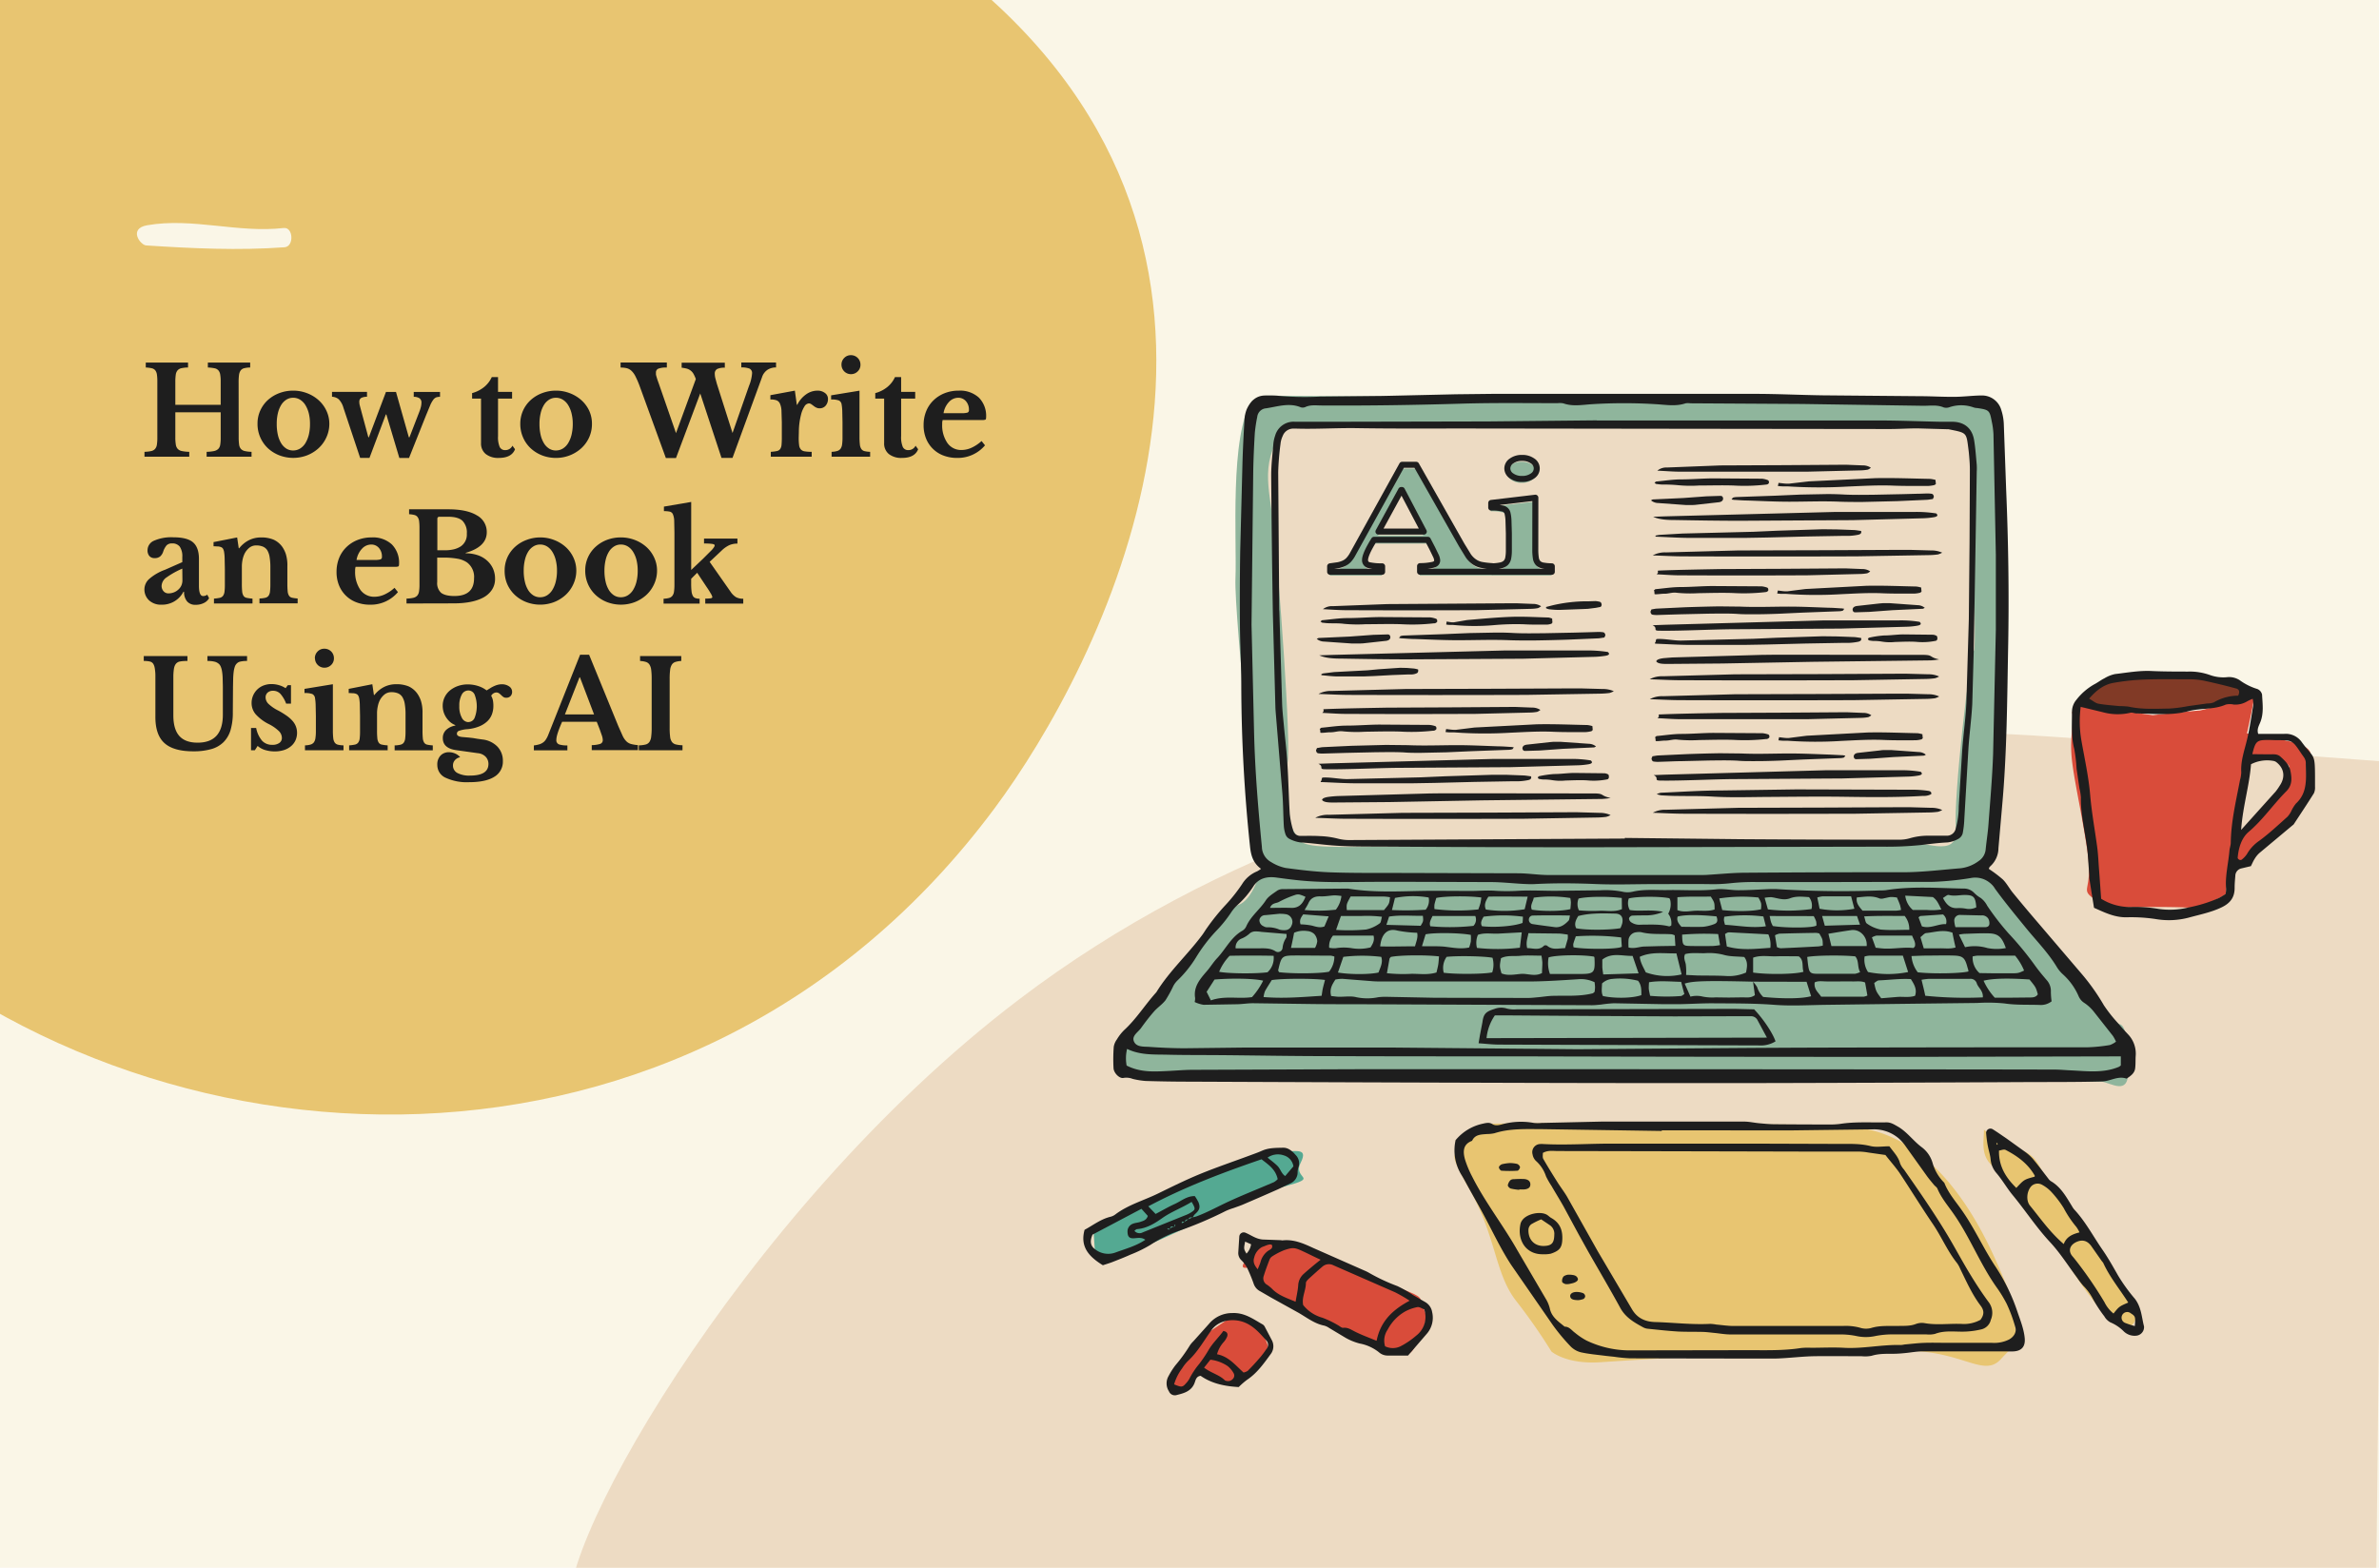 <svg xmlns="http://www.w3.org/2000/svg" viewBox="0 0 792 522"><style>.O{fill:#1e1e1e}.P{fill-rule:evenodd}.Q{fill:#d94c3a}.R{fill:#e8c571}</style><defs><clipPath id="A"><path d="M169 217.14h623V522H169z" fill="none"/></clipPath><clipPath id="B"><path d="M0 0h421.58v449.15H0z" fill="none"/></clipPath></defs><path d="M0 0h792v522H0z" fill="#faf6e7"/><g clip-path="url(#A)"><path d="M195.77 539.55c-1.6.14-3.52 0-4.73-1.29-12-12.94 54.2-134.06 148.14-205.44 134-101.82 308.05-90 346.89-87.33l108 8.1L791 533.07z" fill="#eddbc3"/></g><path d="M694.36 232c3.07-2.22 6.47-5.45 10.9-6s14.8-.51 21.27-.51 12.09.85 15.83 2.38 6.64 2.39 6.47 2.9a5.31 5.31 0 0 1-4.26 2.55c-2.55.17-18 3.23-18 3.23l-20.76.51c-.68 0-11.41-2.89-11.41-2.89z" fill="#813a26"/><path d="M761.85 246.77c-12-2.56-13.79-2.56-13.79-2.56s3.07-13.78 2.3-13-17.36 5.36-18.13 5.36-15.57 1.54-15.57 1.54l-13-1.79-10.47-1.79-3.38 2.56c.83 3.57-.7 7.14-.19 14.29s3.71 20.43 5.43 32.94-2.88 11.49 2.23 15.06 5.75 2.8 12.06 2.68 14.38-.11 19.29.14 12.37-4.46 12.37-4.46l.71-9.1a5 5 0 0 0 5.62-1.79 92.3 92.3 0 0 1 11.23-11c3.58-2.81 8.17-5.1 8.94-11a49 49 0 0 0 .15-10.89s6.2-4.64-5.8-7.19m-1.11 13.1c-.34 3.58-5.27 7.15-6.8 8.34s-9.88 11.58-9.88 11.58a132 132 0 0 1 1.88-14.79c1.53-8.51-1-8.34 5.1-12.26l3.41-.34s4.08 0 6.64 1.71 0 2.19-.35 5.76" class="Q"/><path d="M660.49 376.13c0 4.08-1.36 8.85 3.4 12.59s19.75 24.85 26.9 35.75 14.12 18.34 17 17.7a4.12 4.12 0 0 0 3.06-5.45c-.68-2-22-39.42-26.55-40.85s-3.68-10.54-11.58-12.93a31.2 31.2 0 0 1-12.23-6.81" class="R"/><path d="M695.59 292.66c-.07-.44 0-.89-.05-1.32l-.51-7c-.57-6.29-2.39-12.43-2.27-18.81a18 18 0 0 0-.49-3.05l-.95-6.54a52 52 0 0 0-.77-6.54c-1.06-4.08-.78-8.18-.76-12.29a6.16 6.16 0 0 1 1.44-4.07 20 20 0 0 1 5.95-5.17c1.17-.59 2.21-1.44 3.38-2a11.2 11.2 0 0 1 3.6-1.44c4.09-.47 8.15-1.23 12.3-1 4 .18 7.95.17 11.92.18a20 20 0 0 1 7.37 1.16 13.1 13.1 0 0 0 5.64.71 6.45 6.45 0 0 1 4.23 1 19.6 19.6 0 0 0 5.88 2.93 2.63 2.63 0 0 1 1.57 1.86c.16 3.06.62 6.16-.57 9.16-.47 1.2-1.23 2.39-.71 3.92h8.68a6.48 6.48 0 0 1 5.76 2.67c4.08 5.62 4.44 3.51 4.47 11.43v3.53a4.5 4.5 0 0 1-.37 2.14c-2.18 3.48-4.46 6.9-6.71 10.33a1.2 1.2 0 0 1-.33.29l-11.16 9.33a8.7 8.7 0 0 0-1.59 2c-.46.73-.79 1.54-1.18 2.32l-3.1.74a2.57 2.57 0 0 0-2.09 2.51c-.11 1.32-.24 2.65-.23 4 0 3.18-1.48 5.11-4.35 6.48-3.49 1.67-7.21 2.39-10.88 3.4a26 26 0 0 1-10.94.51 54 54 0 0 0-9.65-.61c-4.13.12-7.61-1.67-11-3.16zm13.73 9.34a45.3 45.3 0 0 1 9.22.62 25.9 25.9 0 0 0 10.07-.48 46.2 46.2 0 0 0 10-3.1c.78-.39 1.51-.87 2.31-1.34a9.4 9.4 0 0 0 .17-1.78c-.34-4.29.77-8.45 1.12-12.68.07-.87.42-1.73.44-2.6.09-7.11 1.77-14 3.07-20.9a11 11 0 0 0 .43-2.6c-.25-3.92 1.15-7.51 2-11.23s1.39-7.48 2-11.23a9 9 0 0 0-.2-2 15 15 0 0 0-1.69.76 7.6 7.6 0 0 1-4.62 1.15 6.2 6.2 0 0 0-2.62 0c-4 1.78-8.41 1.12-12.53 2.23-5.61 1.5-11.39.81-17.12.74-.72 0-1.51-.4-2.17-.23a18.6 18.6 0 0 1-9.14-.19l-4.66-1.13-2.71-.65a37.4 37.4 0 0 0 .22 11.1c1.06 6.07 2.42 12.13 2.94 18.26.5 5.87 1.57 11.64 2.35 17.45.29 2.19.38 4.4.54 6.59q.39 5.25.76 10.49a18 18 0 0 0 9.82 2.75m-10.76-67.7c2.29.41 4.64.57 7 .8a26 26 0 0 1 3.07.18c4.51 1 9.07.7 13.62.64a47 47 0 0 0 6.1-.79l6.51-.91a5.9 5.9 0 0 0 2.15-.35 15.8 15.8 0 0 1 8.1-2.23c.65-1.31.32-2.14-.65-2.39-3.65-1-7.32-1.88-11-2.66a25 25 0 0 0-4.82-.41c-5 0-10-.1-15 .09a75 75 0 0 0-10.05 1.1c-3.11.55-5.6 2.36-8.09 5.25 1.33.77 2.14 1.51 3.06 1.68m56.87 16.87c1.3 0 2.67-.23 3.77.77 1.43 1.29 2.87 2.67 3.28 4.59.51 2.43.75 4.84-1.34 6.94-4.33 4.34-7.77 9.47-12.52 13.5-2.41 2.06-3.39 5.37-3.67 8.66 0 .2.28.51.51.62a.89.89 0 0 0 .81 0 8 8 0 0 0 1.77-1.88 13.4 13.4 0 0 1 4.1-4.42c3.3-2.42 6.3-5.25 9.38-8a7.6 7.6 0 0 0 1.23-1.8 12.3 12.3 0 0 1 1.61-2.61c4.14-3.83 3.26-8.81 3.26-13.59 0-1.27-.87-2.11-1.51-3.09-3-4.5-3-4.37-8.2-4.41-1 0-2-.08-3.08-.06-3.49 0-4 .46-5 4.72zm2 12.58a19 19 0 0 0 1.52-2.15c1.9-2.79 1.52-5.69-1-7.73a2.3 2.3 0 0 0-1.19-.53 11.7 11.7 0 0 0-7.37 1.13c-.53 7.11-2.71 13.86-3.29 21.86l11.31-12.58zm-43.66 177.87a2.86 2.86 0 0 1-2.54 3.11 5.17 5.17 0 0 1-4.21-1.44 13.7 13.7 0 0 0-4.46-3 5.14 5.14 0 0 1-2-2 44.4 44.4 0 0 1-3.86-5.91 17.6 17.6 0 0 0-3.18-4.3 29 29 0 0 1-2-2.62c-3-4-5.67-8.27-9.05-11.9-4.56-4.9-8.19-10.5-12.43-15.64-1.91-2.31-3.41-5-5.41-7.34a7.94 7.94 0 0 1-1.92-4.52c-.14-1.51-.65-3-.93-4.47a38 38 0 0 1-.55-4.11 1.44 1.44 0 0 1 2.19-1.47c1.53.95 3 2 4.48 3l6.07 4.36a16.4 16.4 0 0 1 2.78 2.47c1.77 2.11 3.4 4.33 5.09 6.5a3.7 3.7 0 0 0 .85.9c3.4 1.95 5.18 5.26 7.13 8.43a6 6 0 0 0 .68 1c3.74 4 6.24 8.79 9.29 13.23 2 2.86 3.66 5.85 5.38 8.86a57.6 57.6 0 0 0 5.59 7.72c2.18 2.88 2.24 6.27 3.01 9.14m-5.25-7.92c-2.91-4.55-6.19-8.51-8.31-13.17a5 5 0 0 0-.51-.65l-3.31-4.73c-1.26-1.91-2.89-2.54-4.91-1.71-2.41 1-3.11 3.05-1.49 4.9.18.2.35.42.53.63a133 133 0 0 1 10.09 14.62 11.1 11.1 0 0 0 3 3.77c1.9-2.36 1.9-2.36 4.91-3.66m-16.23-23.36a10.3 10.3 0 0 0-1.08-1.86 35 35 0 0 1-4.16-6.21 35.4 35.4 0 0 0-4.29-5.58 12.3 12.3 0 0 0-3-2.24 3 3 0 0 0-3.46.46c-1.55 1.63-1.9 4.79-.49 6.52 3.49 4.27 6.63 8.85 11.24 12.8.88-2.43 2.87-3.29 5.24-3.89m-14.93-18.55c0-.14.09-.31 0-.41-2.26-3.94-5.77-6.49-9.69-8.51-.55-.29-1.48.14-2.18.23-.11 5.3 2.34 9.07 5.77 12.44 2.59-2.8 2.59-2.8 6.1-3.75m33.35 49.74c.26-3.08.2-3.26-1.34-4.25a1.88 1.88 0 1 0-1.78 3.24 29 29 0 0 0 3.12 1.01m-45.66-60.66-.2-.33a2.4 2.4 0 0 0-.25.19 5 5 0 0 0 .32.47z" class="O P"/><path d="M484.59 379.63c1.77 8.07-4.29.65 4.62 16.36s8.39 28 15.53 37.16A190 190 0 0 1 516.49 450s4.85 4.34 16.34 3.57c40.3-2.68 92.28-5 107.16-3.54s21 8.14 26.12 2.52 5.51-4.07 4.79-10.71.31-7.16-6.84-23-22.63-43-49.53-43.66-4.59-.76-25.53-.76-66.38-.52-66.38-.52l-29 .25Z" class="P R"/><path d="M416.91 133.4c-7.65 11.24-5.1 47-5.61 59.24s8.51 96.64 8.51 96.64-2.55 10.61-7.83 12.13-39.49 49-39.49 49l.51 4.08 3.57 2.55 323.21 3.12c3.08.45 8.71 4.54 8.71-3.12s-.28-16.27-3.2-16.05S659 289.66 659 289.66s5.61-3.06 5.61-9.19l1-137.36c0-5.1 2.55-9.71-5.11-9.71s-239.09-1.66-239.09-1.66z" fill="#8fb59c"/><path d="M428.66 141.06c-9.7 12.77-6.13 20.43-4.6 34.73s6 73.34 4.53 78.29-.71 18.08 1.88 22.21.74 5.71 17.59 5.71l186.9-1c4.09-2 17 5.65 16.17-5.09s4.74-58.61 6-59.19-1.78-73.08-1.78-73.08l-19.91-3.07-166 1z" fill="#eddbc3"/><path d="M364.06 409.91c1-.76 27.58-14.29 33.71-16.59s24.76-11 28.85-10.21 9.19-1.54 6.38 4.08 6.89 4.6-5.62 7.92-52.34 24-57.44 24-5.48-3.24-5.48-3.24Z" fill="#54a992"/><g class="O P"><path d="M419.81 289.28c-2.74-2-3.36-4.6-3.67-7.49a521 521 0 0 1-2.9-53c0-7-.4-14-.45-21q-.1-12.08.09-24.16l.76-29.71c.14-4.62.37-9.23.65-13.84a11 11 0 0 1 .78-3.85c1.23-2.65 3.1-4.61 6.33-4.54 1.46 0 2.92-.05 4.36.12a97.4 97.4 0 0 0 13.77.24l20.61-.21 24.55-.56 12.28-.14h87.17c7.52 0 15.05.38 22.57.49l32.49.29c3.8 0 7.61.25 11.42.21 3 0 6.06-.43 9.08-.45a6.65 6.65 0 0 1 6.54 4.79 17.4 17.4 0 0 1 .85 4.64l.78 21.77c.73 17.28 1 34.59.68 51.88-.34 17.82-.39 35.66-2 53.43l-1.24 14.19a8.2 8.2 0 0 1-2.65 6 2.6 2.6 0 0 0-.48.61c-.06.09 0 .25 0 .38a40.4 40.4 0 0 1 4.6 3.47c1.3 1.29 2.16 3 3.33 4.42q4.14 5.06 8.39 10l14.92 17.48a71 71 0 0 1 7 10 49 49 0 0 0 4.91 6.17c1 1.21 2.08 2.38 3.17 3.53a9.32 9.32 0 0 1 2.49 7.27c-.07 1.31 0 2.64-.16 3.95-.17 1.61-1.37 2.48-2.59 3.31-.11.07-.26.19-.34.16-2.84-1-5.32.88-8.08.95-9 .25-17.94.17-26.91.22q-41.4.21-82.81.31-41 .06-82-.06-56.06-.15-112.12-.4c-4.88 0-9.76-.08-14.64-.23a26 26 0 0 1-4.26-.69 5.73 5.73 0 0 0-3-.33c-1.32.35-3.27-1.57-3.37-3.22a56 56 0 0 1 .07-7.12 5.8 5.8 0 0 1 1.07-2.51 15.2 15.2 0 0 1 2.44-3.11c4-3.67 6.88-8.34 10.49-12.36a1.8 1.8 0 0 0 .25-.31c4.32-7 10.47-12.54 15.32-19.11.54-.75 1-1.56 1.55-2.3a71 71 0 0 1 6.2-7.64 55 55 0 0 0 5.4-6.83 10.58 10.58 0 0 1 5-4.26 8.4 8.4 0 0 0 1.31-.85M416.65 208l.85 36c.31 12.71 1.37 25.36 2.6 38a5.9 5.9 0 0 0 3.14 5.08A14.5 14.5 0 0 0 428 289c4.92.66 9.88 1.27 14.84 1.45 7.46.27 14.93.19 22.4.21l40.09.11c3.4 0 6.79.57 10.18.58h50.32c.91 0 1.83 0 2.75-.07 4-.24 8.09-.66 12.14-.69q26.34-.19 52.66-.16c6.45 0 12.81-.81 19.2-1.32a12.4 12.4 0 0 0 6.14-2.42 5.2 5.2 0 0 0 2.34-3.91c.27-2.73.71-5.45.92-8.19.57-7.84 1.28-15.68 1.55-23.53l.91-41.26v-25.15l-.79-40.08a26 26 0 0 0-.58-4.27c-.69-3.68-.89-3.84-4.79-4.43a4.8 4.8 0 0 1-1.15-.18 12.27 12.27 0 0 0-8.09-.12 3.2 3.2 0 0 1-1.9.11c-2.29-1-4.66-.53-7-.57l-40.08-.6-37.34-.22a4.8 4.8 0 0 0-1.56 0c-3.22 1.08-6.48.5-9.72.3a173 173 0 0 0-21.6 0c-3.1.2-6.24.81-9.33-.27a6 6 0 0 0-1.95-.08c-10.75 0-21.5-.16-32.23.17-15.46.46-30.91.69-46.37.6-1.82 0-3.66-.3-5.42.53a2.18 2.18 0 0 1-1.53.06c-3.92-1.59-7.74-.2-11.57.36a3.19 3.19 0 0 0-2.88 2.81 50 50 0 0 0-.82 5.43c-.26 4.44-.47 8.9-.53 13.35zm287.78 138.8a14 14 0 0 0-1-1.86l-6.3-8A14 14 0 0 0 694 334a4.94 4.94 0 0 1-2-2.3 21 21 0 0 0-5.22-7.27 11 11 0 0 1-2-2.39c-2.85-4.76-6.74-8.68-10.21-12.94s-7.15-8.7-10.45-13.25a7.69 7.69 0 0 0-8.06-3.49 99 99 0 0 1-12.49 1.26l-33.78.07h-25.15a69 69 0 0 0-8.24.36 54 54 0 0 1-7.83.32c-5.89-.06-11.78 0-17.67 0-6.42 0-12.85.25-19.25 0-6.94-.3-13.87-.37-20.81 0-1.31.06-2.62 0-3.92-.07-3.4-.19-6.79-.56-10.19-.6l-25.94-.08h-12.16c-8.51 0-17 .38-25.53-.43-2.73-.27-5.45-.62-8.18-1-3.06-.4-5.83.16-7.62 2.88a30.2 30.2 0 0 1-5.31 6.25 13.3 13.3 0 0 0-2.05 2.37 42.6 42.6 0 0 1-5.1 6.33 53 53 0 0 0-6.63 8.7 38.6 38.6 0 0 1-6.11 7.64 7.6 7.6 0 0 0-1.44 1.85 43 43 0 0 1-2.62 4.79c-1.08 1.43-2.69 2.45-3.88 3.82-1.55 1.77-3 3.67-4.35 5.56-1 1.33-3 2.5-2.36 4.25.79 2.1 3.27 1.81 5.15 1.94 3.91.28 7.84.45 11.76.46l19.65-.23h49.91l61.3.55 53.84-.4q14.15-.1 28.28-.14 31-.07 62.1-.1h25.54a54 54 0 0 0 7.4-.75 7 7 0 0 0 2.05-1.12zm-329.35 8c4.7 2.37 9.3 2 13.88 1.79 2.61-.12 5.22-.36 7.84-.38l59.33-.22q91.74 0 183.49.08 22.21 0 44.41.06c1.69 0 3.39.17 5.09.25 5.47.24 11 1.05 16.28-1.16a3.5 3.5 0 0 0 .65-.48v-3h-2.9l-71.52.16q-62.28 0-124.56-.17c-21.73 0-43.47 0-65.21-.08-11.66 0-23.31-.22-35-.32-6.16-.06-12.31 0-18.47-.16-4.41-.08-8.89.15-13.17-1.92a13.3 13.3 0 0 0-.14 5.6zM531.63 140h93.52c6.93 0 13.85.29 20.78.43h3.93c4 0 6.66 2.07 7.34 6.08.45 2.71.62 5.46.88 8.2a19 19 0 0 1 0 2.36q-.47 29.85-1 59.7l-.49 17.67c-.27 5.1-1 10.17-1.3 15.26l-1.35 23.12a30 30 0 0 1-.53 4.63 3 3 0 0 1-1.35 1.8 9.4 9.4 0 0 1-3.67 1.24c-3 .15-5.94.52-8.91.88a114 114 0 0 1-12.94.54l-36.54.07-61.69.12q-34.78 0-69.56-.22c-5.63 0-11.28 0-16.87-.54-3-.28-5.92-.68-8.91-.84a11 11 0 0 1-3.7-1.19 2.66 2.66 0 0 1-1.27-1.41 10.9 10.9 0 0 1-.61-3.05c-.19-3.52-.19-7.06-.46-10.57l-2.16-26.23c-.07-.91-.16-1.83-.18-2.74l-.83-30.63q-.39-23.18-.56-46.36c0-3.52.43-7.05.72-10.57a11.4 11.4 0 0 1 .59-2.68 6.36 6.36 0 0 1 6.47-4.65h16.88l47.55-.1 36.14-.36zm9.3 139.21V279l38.5.42q26.52.18 53 .17a12.5 12.5 0 0 0 3.44-.5 21.4 21.4 0 0 1 6.2-.83h5.89a3 3 0 0 0 3.13-2.4 27 27 0 0 0 1-7.37l1.16-18.8c.39-5.22 1.14-10.42 1.38-15.65l.82-27.87.24-25.53.11-24.36a59 59 0 0 0-.52-7c-.67-5.38-.56-5.13-6.61-6.36a3 3 0 0 0-.4 0l-9.79-.28c-3.26-.01-6.28.21-9.42.21q-70.73-.08-141.44-.18c-11.91 0-23.84.08-35.75-.11-6.8-.11-13.59.36-20.38.15h-.79a3.75 3.75 0 0 0-3.67 2.46 8 8 0 0 0-.73 2.63 90 90 0 0 0-.77 9.38l.34 45.57c0 .4.05.79.06 1.18l.9 30.23c.07 2.22.31 4.44.52 6.66.4 4.43.95 8.85 1.23 13.29.36 5.61.45 11.24.8 16.85a28.3 28.3 0 0 0 1.08 5.36 2.49 2.49 0 0 0 2.6 2c2.09 0 4.19-.06 6.28.07a28.7 28.7 0 0 1 5.8.78 15 15 0 0 0 4.24.54z"/><path d="M683 333.41a5.78 5.78 0 0 1-4 1.2c-3.92-.13-7.83.08-11.75-.51a56.5 56.5 0 0 0-9-.15q-25.14.29-50.27.62c-5.77.07-11.56.44-17.29 0-6.94-.53-13.86-.45-20.78-.51-3.41 0-6.81.21-10.22.28h-6.68l-15.71-.29a41 41 0 0 0-4.26.43c-1 .09-2.08.23-3.12.22l-77.83-.33c-5.23 0-10.47 0-15.71-.07l-19.22-.26c-1.69 0-3.37.27-5.07.33l-11.38.19a10.5 10.5 0 0 1-3-.93 5 5 0 0 0 .17-1.28c-.63-3.83 1.67-6.41 3.9-9 1.2-1.38 2.17-3 3.38-4.27 2.85-3 4.62-7 8.4-9.16a3.2 3.2 0 0 0 1.3-1.4c1.48-3.45 4.58-5.68 6.56-8.76.88-1.35 2.49-2.27 3.86-3.26a3.47 3.47 0 0 1 1.87-.46l21.6-.18c9.51 1.58 19.08.75 28.62.74l12.18.06c2.73 0 5.45-.27 8.19-.07a61 61 0 0 0 7.86 0c4.56-.26 9.12.1 13.69 0l13.36-.15a29.4 29.4 0 0 1 7.42.45 7.6 7.6 0 0 0 3.52 0c3.89-.9 7.82-.45 11.73-.53 5.35-.09 10.7.35 16.07-.25 2.43-.27 5 .32 7.42.3 3.51 0 7-.25 10.51-.39h2a338 338 0 0 0 34.15.47 21 21 0 0 0 2.36-.09c8.59-1.41 17.24-.69 25.87-.54a4.68 4.68 0 0 1 3.52 1.43 10 10 0 0 0 2.16 1.68 7.3 7.3 0 0 1 2.17 2.58 86 86 0 0 0 7.16 9.27 107 107 0 0 1 8.49 10.27c1.28 1.82 2.7 3.54 4.15 5.22a5.4 5.4 0 0 1 1.41 3.94 26 26 0 0 0 .24 3.16m-99.38-6.55c-15.47-.36-20-.25-22.76.64l1.91 4.34a8.56 8.56 0 0 1 4.15 0 16.3 16.3 0 0 0 4.27.25l4.31.06 4.31-.06c1.43-.06 2.88.37 4.41-.74l-.6-4.46a9.8 9.8 0 0 1 1.37 1.82 7.8 7.8 0 0 0 2 3.24c7 .67 12.94.58 15.95-.25l-1.51-4.8zm-140.47 4.78c1 .09 1.74.23 2.51.24 2 .05 4-.32 5.87.15a17.8 17.8 0 0 0 7.34 0 20.4 20.4 0 0 1 3.13-.12l15.71.31 31 .06c1.18 0 2.35-.15 3.51-.25 1.56-.15 3.11-.41 4.67-.45 4.42-.12 8.88.26 13.24-.81.23 0 .41-.28.72-.49a13 13 0 0 0 .16-1.46c0-.63-.1-1.25-.14-1.77a10.4 10.4 0 0 0-5.53-1c-5.48.35-11 .73-16.47.75h-48.32c-1.31 0-2.62 0-3.93-.12l-9.75-.77a13 13 0 0 0-2.3.24c-1.01 1.58-2.04 3.1-1.41 5.49zm117.88-14c-.7 1.29 0 2.34.19 3.46a19 19 0 0 1 .11 3.52l3.69.18c3.25.06 6.5 0 9.75.18a14.2 14.2 0 0 0 6.51-1.16c.35-1.81.69-3.56-.6-5.17-2.38-.23-4.81-.1-7-.77a19.8 19.8 0 0 0-6.15-.5c-2.18.05-4.4-.25-6.53.3zm-4.66-9.47a5.16 5.16 0 0 0-1-3.94 6.42 6.42 0 0 0 .7-4.44 2.8 2.8 0 0 0-.31-.71c-3.15-.67-10.77-.64-13.51.07a4.7 4.7 0 0 0 .32 3.85c3.37.55 6.84-.28 11.1.61a14.2 14.2 0 0 1-5.66 1.18c-1.57 0-3.14 0-4.69.08a1.42 1.42 0 0 0-1 .89 1.7 1.7 0 0 0 .63 1.26 4.8 4.8 0 0 0 3.32.86c3.12 0 6.25-.22 9.32.55.17.09.41-.11.79-.22zm103.75 23.88c.12-2.17-1.47-3.1-2-4.55a2.13 2.13 0 0 0-2.37-1.57h-13.73a22 22 0 0 0-2.32.3l.7 2.86c.21.86.38 1.69.55 2.46a131.5 131.5 0 0 0 19.18.54zm-219-5.76c-4-.56-14.85-.49-17.74.05-.77 1.25-1.57 2.44-2.25 3.69a8.2 8.2 0 0 0-.47 1.95c6.62.55 12.92 0 19.33-.42.14-.87.22-1.62.38-2.36s.43-1.71.73-2.87zm-38 6.8c4.68-1.67 9.29-.4 13.69-1.09a24 24 0 0 0 3.71-5.47c-2.86-.72-10.29-.88-16.19-.38l-2.63 4.09zm58.57-9.05a52 52 0 0 0 8.32.2c2.69 0 5.43.42 8.22-.44.22-1 .47-1.86.6-2.74s.16-1.74.24-2.61c-4.51-.54-13.27-.43-16.05.18-.15.2-.39.4-.44.62l-.86 4.83zm139.95-5.45c.13 1.15.21 2.32.42 3.46.3 1.72.79 2.16 2.64 2.18h12.9a7 7 0 0 0 1.66-.56c-1-1.76-.31-3.75-1.62-5.23-3.96-.44-13.13-.37-15.97.19zm-18 5.24c4.91.72 14.13.57 16.77-.27-.6-1.72.25-3.86-1.61-5.14-2.61 0-5.07-.08-7.53 0s-5.13-.47-7.63.45zm-102-5.28a6.35 6.35 0 0 0-1 5.34c4.1.55 13.33.47 16.14-.12a8.17 8.17 0 0 0 .09-4.87c-2.57-.52-11.24-.72-15.19-.31zm182.44 13.64h5.7l5.86-.06c1 0 2.11 0 2.78-1.06-.66-2.34-.66-2.34-2.78-4.94-7.24-.47-12.24-.36-15.28.41a21.1 21.1 0 0 0 3.76 5.69zm-25.64-8.45c4.85.57 14.33.39 16.85-.27a1 1 0 0 0 0-.39c-.09-.38-.23-.74-.33-1.12-.8-3-1.49-3.7-4.49-3.79s-5.75 0-8.63 0c-1.78 0-3.57.1-5.47.16a10.17 10.17 0 0 0 2.11 5.45zm-194.25-5.26a5.4 5.4 0 0 0-1.18-.28c-3.77 0-7.53-.06-11.3-.06-5 0-5.07.07-6.19 4.93 0 .18.2.42.3.63 4.47.56 13.88.48 16.65-.17a8.12 8.12 0 0 0 1.76-5.01zM516 324.3h9.77c5 0 5.3-.33 5.05-5.43a1.4 1.4 0 0 0-.14-.34c-3.78-.7-12.58-.58-15.13.25a10.47 10.47 0 0 0 .45 5.52m-92-6.06c-4.93-.09-9.85-.11-14.64 0a17.1 17.1 0 0 0-3.49 5.33c3 .62 12.28.69 16.1.16a6.43 6.43 0 0 0 2.03-5.49m134.06-.8c-4.15.08-8.2-.65-12.16 1.14.21 2 1.27 3.6 2 5.18a21.37 21.37 0 0 0 11.93.68l-1.73-7zm-44.93.76c-2.61 0-4.82-.16-7 .05s-4.42-.23-6.43.8c-.49 2.69-.49 2.69.17 5.05 2.1.86 4.34.35 6.49.17s4.61 1 7-.28c0-1.19.12-2.35.11-3.51a22 22 0 0 0-.3-2.28zm157.68 0h-12.57a11 11 0 0 0-1.52.25A6.85 6.85 0 0 0 659 324l4.89.07H669c2.9 0 2.9 0 4.84-.91a19.1 19.1 0 0 0-2.99-4.97zm-37.36 0h-11.2a8.6 8.6 0 0 0-1.5.27 7.53 7.53 0 0 0 1.14 5.18 33.7 33.7 0 0 0 13.35 0l-1.75-5.45zm-188.07 5.61c4.15.72 10.78.66 13.55 0 .59-1.68 1.55-3.31.91-5.21a52.7 52.7 0 0 0-12.63 0l-1.79 5.21zm175.49 3.31c-1.29-.55-2.74-.31-4.15-.34s-2.85 0-4.28 0h-4.3c-1.43 0-2.78-.28-4 .31-.36 2.37 1.34 3.46 2.14 4.76h14.23a4.6 4.6 0 0 0 1.17-.38l-.77-4.35zm-96.19-18.07c2.75.67 11 .68 14.78 0a9.7 9.7 0 0 0 .63-1.7c.36-1.95-.41-3.12-2.35-3.16-4.13-.09-8.29-.23-12.32.81-.81 1.33-1.42 2.58-.7 4.05zm-113.36 6.71h7.67c1.94 0 3.87-.16 5.66 1a1.53 1.53 0 0 0 2.34-1.21 7.24 7.24 0 0 1 1.17-3.25c.23-.33.11-.9.15-1.32l-8.38-.7a12 12 0 0 0-2-.15 3 3 0 0 0-1.77.56 8.9 8.9 0 0 1-2.92 1.86 3.12 3.12 0 0 0-1.88 3.21zm134 10.79a24.3 24.3 0 0 0-8.51-.61 5.6 5.6 0 0 0-3.48 1.53c0 1.46-.33 2.89.3 4.17 4 .88 10 .72 12.8-.3-.01-1.67.08-3.34-1.11-4.79m-71.93-11.5c3.16.07 5.64-.09 8.06.22s5.06.78 7.65.21a14.4 14.4 0 0 0 .56-2 18 18 0 0 0 0-2.19c-3.44-.68-12-.82-15.06-.2zM636.15 326c-3.63-.2-7.12.29-10.61.43-.56 0-1.09.57-1.59.85.54 2.68.64 2.87 2.33 5.11l5.47-.45c1.8-.13 3.88.28 5.8-.38.69-2.1-.19-3.66-1.4-5.56m-129.54-15.56-7.59.41c-2.33.15-4.68-.39-7 .42a6.82 6.82 0 0 0-.32 4.35 63.3 63.3 0 0 0 14.29-.07zm99.06.38a5 5 0 0 0-1.1-.21q-6.09.09-12.18.26a5.3 5.3 0 0 0-1.47.54l.64 3.94a4.2 4.2 0 0 0 1.25.39q6.27-.27 12.52-.62a11 11 0 0 0 1.5-.27c-.02-2.07-.02-2.07-1.16-4.03m-30.79 4.32c5 1.42 9.73.75 14.49.46a8.3 8.3 0 0 0-.67-4.5l-12.83-.66a2.2 2.2 0 0 0-.77.09 5.4 5.4 0 0 0-.81.48zm-81.72-16.3c-4.13-.56-12.1-.49-15 .14-.2.7-.46 1.44-.61 2.2a8.5 8.5 0 0 0 0 1.51 64 64 0 0 0 14.62.11c.22-.66.5-1.38.69-2.12a19 19 0 0 0 .3-1.84m52.35 25.25-2-5.82c-3.48.11-6.89-1.23-10.08 1.24v2.34c0 .78.2 1.75.3 2.6zm-5.6-25.09c-5-.6-11.7-.49-14.38.19a4.93 4.93 0 0 0 .11 3.92 49 49 0 0 0 7 .14c2.41-.07 4.89.5 7.32-.55zm17.62 12.42a5.3 5.3 0 0 0-1-.34c-3.37-.23-6.78.17-10.11-.69a4.8 4.8 0 0 0-1.56 0 2.92 2.92 0 0 0-2.69 2.4 17.4 17.4 0 0 0 0 2.7c2 .49 3.57-.29 5.23-.33l5.08-.14 5.28-.08-.23-3.54zm-33.67 4c3.68.71 15 .69 16.06-.2l-.2-3.08a80.5 80.5 0 0 0-15.11-.38c-.27.81-.61 1.66-.84 2.53a3.4 3.4 0 0 0 .09 1.1zm79.2-12.71a4.5 4.5 0 0 0-.81-4c-2.18-.13-4.34-.43-6.5.46a5.8 5.8 0 0 1-2.64.19c-1.15-.12-2.27-.5-3.42-.63a10.7 10.7 0 0 0-2.22.21l1.09 3.85a57 57 0 0 0 14.5-.11zm-153.42-4.2c-1.42 2.58-1.41 2.58-1.26 4.52h12.37c1.76-2.09 1.76-2.09 2-4.28a15 15 0 0 0-1.89-.23l-11.22-.04zm-7.14 17.06a9 9 0 0 0 2.19.15 16.5 16.5 0 0 1 5.38 0 15.3 15.3 0 0 0 6.2-.27c.72-1.17 1.42-2.25 1-3.93h-13.49a5.55 5.55 0 0 0-1.28 4.02zm65.91.12c2 0 4 .89 5.62-.82a1.05 1.05 0 0 1 1 0c1.83 1.59 3.88.83 6 .84l.89-3.08a7.4 7.4 0 0 0 0-1.45c-1-.11-2-.32-3-.34l-10.1-.12c-.18 1.45-.92 2.85-.41 4.94zm-13.75-12.85a42.2 42.2 0 0 0 12.92-.09l1-4.2c-4.62 0-8.91-.1-13.07 0-.97 1.5-1.51 2.77-.85 4.26zm90.7-4a50.3 50.3 0 0 0-13 .31l1 3.87c4.77.53 10.29.41 12.91-.27.16-2.02.16-2.02-.91-3.98zm46.12 0a12 12 0 0 0-2-.17c-.76.06-1.49.3-2.25.43a2.9 2.9 0 0 1-1.44.08c-2.51-1.08-5-.59-7.63-.36-.32 1.91.74 3 1.91 4.4h11.18a11 11 0 0 0 1.63-.24 12 12 0 0 0-.33-1.6c-.32-.95-.7-1.76-1.07-2.64zm2.56 6.14c-4.29 0-8.69-.1-13.45.15.37 1 .42 2.07.92 2.37a11.8 11.8 0 0 0 4.55 2c3.09.31 6.24.09 9.56.09a6.86 6.86 0 0 0-1.62-4.71zm18.15 6.3 2 4.1a15 15 0 0 1 7.46.29 16.1 16.1 0 0 0 6.12 0c-1.33-3.73-2.52-4.81-5.73-4.9-2.71-.07-5.44.09-8.16.17a16 16 0 0 0-1.69.24zm-27.79 4.27c1.1.12 2 .25 2.9.29 3.22.15 6.42-.53 9.65-.19.16 0 .36-.33.54-.52.36-1.4-.53-2.44-.93-3.62h-11.83a6 6 0 0 0-1.54.6l1.21 3.34zm-179.57-5.93a64 64 0 0 0 10-.13 11.8 11.8 0 0 0 4.49-2.05c.47-.29.48-1.33.75-2.19a41 41 0 0 0-6.84-.26h-6.8c-.5 1.34-.95 2.65-1.6 4.53zM522.76 299a42.3 42.3 0 0 0-12.16-.11c-.16 1.31-1.31 2.49-.63 4 3.78.61 10.07.53 12.84-.19.05-.73.16-1.49.16-2.26a8 8 0 0 0-.21-1.44m-51.68 16.08c.43-1.67 1.05-2.93.71-4.5a40 40 0 0 1-6.66-.75c-3.25-.84-5.25 1.16-5.65 5.28 3.76.11 7.52-.03 11.6-.03M589.14 305c.22 1 .29 1.48.46 2s.41.93.59 1.33c4.58.72 13.65.66 14.52-.18a5.5 5.5 0 0 0-.11-1.43 11 11 0 0 0-.79-1.69zm32.3 10a5 5 0 0 0-1.91-4.43 4.32 4.32 0 0 0-3.32-.86c-2.42.34-4.84.76-7.51 1.19l1 4.1zm28.56-4.45c-3.13-1.16-5.93-.13-8.72.12-.64.05-1.22.83-1.94 1.37l1.1 3.72h5.27c1.67-.05 3.53.27 5.33-.3a82 82 0 0 1-1.04-4.91M476.9 305c-.54 1.2-1.19 2.2-.72 3.41a72.6 72.6 0 0 0 14.34-.13 3 3 0 0 0 .62-3.28zm81.53-6.3v4.33c2.19.87 4.27.23 6.32.2s4.11.24 6.06-.41c0-2.26 0-2.27-1.27-4.3-3.54.09-7.14-.09-11.11.22zm-95 4.31a101 101 0 0 0 11.19-.11 4.81 4.81 0 0 0 1-4.07 31.1 31.1 0 0 0-11.22.15l-1.01 4.07zM605 298.82l.77 3.76a31.7 31.7 0 0 0 11.57 0l-1.08-4.13h-9.56a12 12 0 0 0-1.7.37m-45.27 28.1c-3.75-.09-7.22-.45-10.74.13a19 19 0 0 0-.09 2.15c.07.75.27 1.48.44 2.37a61.5 61.5 0 0 0 10.24.07c.33 0 .64-.35 1.17-.65-.36-1.25-.67-2.48-1.07-4.07zM434.31 303a51.2 51.2 0 0 0 10.41-.11 9.1 9.1 0 0 0 1.86-4.56 19 19 0 0 0-2.32-.21c-1.54.08-3.09.4-4.62.34-1.91-.07-3.27.5-4.06 2.3-.25.55-.58 1.08-1.27 2.24m72.69 2.22a50.7 50.7 0 0 0-13.08 0c-.58 1-1.19 2-.56 3.17 4.27.51 10.7 0 13.52-1.09.05-.59.12-1.22.12-2.08m53 6c.1 3.56.21 3.71 2.86 3.76q3.69.07 7.39 0a19 19 0 0 0 2.37-.3l-.62-3.67a92 92 0 0 0-12 .19zm74.28-13a7.5 7.5 0 0 0 2.52 4.76h4.61a20 20 0 0 0 4.9-.16c-.87-1.64-1.35-3.1-2.85-4.14zm-60 9.71c4.57.25 8.89 1.17 13.6.49l-.83-3.27a49.7 49.7 0 0 0-13 .09 6 6 0 0 0-.14 1.12 9.6 9.6 0 0 0 .38 1.57zm-2.85-2.8c-6-.6-10.5-.58-12.92.05-.39 1.29.21 2.25 1.28 3.41 2.25 0 4.72.1 7.19 0a14.2 14.2 0 0 0 3.76-.92c1.1-.43 1.17-1.33.7-2.54zm-145.37-.89-4.78.47a1.94 1.94 0 0 0-2 1.56 2.18 2.18 0 0 0 1.39 2.14 2.2 2.2 0 0 0 1.11.35 9.44 9.44 0 0 1 4.17.77 5.8 5.8 0 0 0 1.95.17 2.26 2.26 0 0 0 2.08-1.55 2.6 2.6 0 0 0-2.14-3.78c-.59-.11-1.26-.09-1.77-.13zm96.6.6a279 279 0 0 0-12.27 0 1.33 1.33 0 0 0-1.39 1.11 1.46 1.46 0 0 0 1.19 1.73c2.42.38 4.85.68 7.27 1 2 .3 3.44-.78 4.71-2.11.3-.28.28-.88.5-1.73zM651 308.72h9.79c.71 0 1.39-.23 1.49-1a3.1 3.1 0 0 0-.34-1.82 2.44 2.44 0 0 0-2.34-1.1l-7-.16a1.86 1.86 0 0 0-2 1.92 9.3 9.3 0 0 0 .4 2.16m6.93-6.62c-.27-3.45-.85-4.07-3.77-4.11-1.79 0-3.57.47-5.39 0-.5-.13-1.22.59-1.93 1 1.16 2.26 2.53 3.59 5 3.37a12.5 12.5 0 0 1 2.72.21 5.32 5.32 0 0 0 3.37-.47m-228.14 13.51h8a6.1 6.1 0 0 0 .74-2.18 4 4 0 0 0-1-2.44 3.9 3.9 0 0 0-2.43-1 7.83 7.83 0 0 0-4.28.59c-.3 1.63-.64 3.25-1.03 5.03m31.76-7.67 11.41.31c.92-1.54.92-1.54.73-3.33-3.71.09-7.46-.33-11.25.27zM606.61 305l.89 3.23 11.72-.35-1-2.88zm-183.81-2.71c2.56 0 4.76-.08 6.95 0 2.62.12 3.92-1.29 4.86-3.68a12 12 0 0 0-1.95-.75 2.9 2.9 0 0 0-1.51.13 33.3 33.3 0 0 0-5.3 2.28c-.93.57-2.39.26-3.05 2.02m11.06 2.16c-.72 1-1.37 1.93-.89 3.32a23 23 0 0 1 3.78.42c1.39.37 2.7.84 4.17.28l1.42-3.36zm206 4c2.79.88 5.32-.89 8-.75a3 3 0 0 0-1-3.22l-7.46.51c-.2 0-.39.24-.7.43l1.12 3.02zm-48.76 38.28a9.3 9.3 0 0 1-5.48 1.36q-43.24-.13-86.47-.28c-2.22 0-4.42-.27-6.91-.44l.46-2.74.81-4.2c.37-2.82 1.08-3.57 4-4.49a6.24 6.24 0 0 1 4.2-.11 9.4 9.4 0 0 0 3.1.24l72.71-.16 6.45.16c3.09 3.25 6.15 7.83 7.13 10.66m-2.87-1.24-3.09-5.74a2.4 2.4 0 0 0-2.2-1.39h-2.74l-22.76.06q-27.65-.12-55.31-.33h-4.47a16 16 0 0 0-2.77 7.58zm-103.64 34.14a16.08 16.08 0 0 1 9-5.47c1.12-.26 2.22-.53 3.21.11s2.06.41 3.16.12a23.7 23.7 0 0 1 10.7-.49 12 12 0 0 0 2.49 0l20-.45h47.5c1.65 0 3.28.39 4.93.54s3.32.32 5 .34q9 .09 17.92.08a26 26 0 0 0 4.15-.2c5.12-.79 10.26-.39 15.39-.51 1.47 0 2.49.68 3.73 1.38 3.19 1.82 5.22 4.88 8.14 7a10 10 0 0 1 3.46 5.1 15.2 15.2 0 0 0 3.7 6.43 1.1 1.1 0 0 1 .26.32c1.39 3.51 3.92 6.32 6 9.34 4.14 5.94 7.06 12.56 11.07 18.58a63.5 63.5 0 0 1 7.1 14.54c1 3 2.27 6 2.56 9.2.23 2.66-.93 4.19-3.64 4.37-1 .07-1.94 0-2.91 0H640c-1.92 0-3.84.38-5.76.56-1.1.11-2.21.2-3.31.23-2.64.05-5.26-.13-7.85.68a11.4 11.4 0 0 1-3.32.14c-5.28 0-10.56-.07-15.83 0-3.19.06-6.37.4-9.55.61-1.24.08-2.49.17-3.74.17q-24 0-47.92-.08a54 54 0 0 1-5.36-.52l-2.9-.31c-2.74-.36-5.51-.58-8.2-1.18a7.3 7.3 0 0 1-3.49-2.07 65 65 0 0 1-5.82-7l-13.93-20.13c-3.42-5.27-6.05-10.89-9-16.4-1.56-2.94-3.23-5.83-4.84-8.74-.88-1.57-1.7-3.19-2.64-4.72a15.52 15.52 0 0 1-1.95-11.57m68.64-3.28v.22l-40-.61c-5.25 0-10.55-.28-15.69 1.36a11.8 11.8 0 0 1-2.47.27c-1.92.17-4 .07-5 2.26-3.07 1.15-3.07 3.6-2.37 6.15a34.6 34.6 0 0 0 2.39 5.74c4.32 8.57 10.28 16.13 15 24.45l9.68 16.53a11 11 0 0 1 1.21 3.08c.65 2.82 2.89 4.25 4.9 5.92 1.59 0 2.36 1.27 3.46 2.05a23 23 0 0 0 3.77 2.55 33.5 33.5 0 0 0 14 3.31l40-.07c5.83 0 11.67.19 17.47-.72a22 22 0 0 1 3.33-.08c3.61 0 7.23-.19 10.83 0 6.41.39 12.71-1.11 19.1-.92a10 10 0 0 0 1.23-.18c2.21-.19 4.41-.47 6.62-.54 2.64-.09 5.28 0 7.92 0h14.58a11.1 11.1 0 0 0 5.66-1.12c1.64-.93 2.57-2.47 2.06-4.13a49 49 0 0 0-2.87-7.77 43.6 43.6 0 0 0-3.45-5.62c-5.45-7.74-8.84-16.67-14.26-24.39-1.89-2.71-4.05-5.22-5.34-8.32-.2-.48-.76-.8-1.12-1.23-.79-.95-1.6-1.9-2.33-2.9l-7-9.79a15.4 15.4 0 0 0-2.13-2.54 12.6 12.6 0 0 0-8.73-3.28l-26.64.34c-14.64.02-29.23-.02-43.81-.02m75.77 5.32c1.51 2.07 3 3.53 3.55 5.66a7.2 7.2 0 0 0 1.32 2.1c5 7.15 10 14.36 14.5 21.86 2.63 4.39 5 8.91 7.7 13.29 1.87 3.08 3.85 6.09 6 9a5.87 5.87 0 0 1 .7 5.88 4.24 4.24 0 0 1-3.38 3.22 27.2 27.2 0 0 1-6.15.71c-3 0-6.09-.4-9.07.75a8.6 8.6 0 0 1-2.89.16h-10.83a30 30 0 0 0-6.18.56 14.8 14.8 0 0 1-6.19 0 26.2 26.2 0 0 0-5.76-.54h-36.26c-1.78 0-3.57-.34-5.36-.51-1.24-.12-2.48-.29-3.72-.33-2.78-.07-5.56 0-8.33-.13-3.45-.21-6.88-.6-10.31-.95a4.5 4.5 0 0 1-1.55-.58c-2.9-1.58-5.67-3.22-7.37-6.33-3.46-6.33-7.13-12.54-10.71-18.81l-3.23-5.82-4.95-9.16c-1.29-2.29-2.69-4.53-4-6.8a27.5 27.5 0 0 1-1.85-3.24 11.64 11.64 0 0 0-3.37-5.14 3.9 3.9 0 0 1-1.1-2.16 2.71 2.71 0 0 1 2.63-3.44 4.6 4.6 0 0 1 .83 0c8.18.44 16.35-.23 24.54-.12h49.59l24.58.08c3.46 0 6.9-.14 10.35.72 1.88.47 4.05.07 6.27.07m-1.29 2.9-5.73-.82a21 21 0 0 0-2.86-.31h-13.34q-43.57-.11-87.14-.19c-1.61 0-3.32-.33-5 .63 0 .67-.15 1.47.14 2 1.58 2.75 3.26 5.44 4.95 8.12 1 1.53 2.11 3 3 4.51l10.21 18.16 11.43 19.37c1.68 2.79 4.25 4.06 7.65 4.15 6.1.17 12.18.93 18.3.61a13 13 0 0 1 2.06.23c1.93.17 3.86.47 5.79.47h36.27a18.2 18.2 0 0 1 5.77.58 6.5 6.5 0 0 0 3.7.1c3-.92 6-.62 9.1-.69 1.93-.05 3.86.09 5.75-.63a5.65 5.65 0 0 1 2.87-.32c4.15.75 8.32.1 12.47.28a11.4 11.4 0 0 0 6.22-1.37c1.21-1.65 1.32-3 .09-4.66-2.87-3.77-4.77-8.12-6.85-12.35a9.2 9.2 0 0 0-1-1.83c-3.22-4-5.21-8.83-8.1-13.08-3.83-5.62-7.38-11.43-11.15-17.1-1.42-2.01-3.09-3.88-4.63-5.86zm-113.9 33.05c-5.93.18-8.83-4.84-7.6-10.2a3.5 3.5 0 0 1 .55-1.11c1.48-2.14 6-3.15 8.25-1.82.47.29.86.71 1.34 1 2.9 1.59 3.91 4 3.76 7.26-.12 2.69-.94 3.71-3.82 4.68a10 10 0 0 1-2.48.19m-.73-11.62a26 26 0 0 0-3.33 1.65 2.5 2.5 0 0 0-.91 1.73c-.12 3.36 1.93 5.44 4.89 5.48 2.78 0 3.66-.88 3.71-3.71a3.46 3.46 0 0 0-1.49-3.22zm-7.29-9.83a18.6 18.6 0 0 1-2.82-.42c-.44-.13-1-.74-1-1.09a3.23 3.23 0 0 1 .86-1.69 1.7 1.7 0 0 1 1.14-.34 33 33 0 0 1 3.28-.07c1.5.08 2.28.78 2.22 1.87 0 .94-.7 1.48-2 1.6-.54.05-1.09 0-1.64 0a.25.25 0 0 0-.04.14m-3.1-8.92a11.5 11.5 0 0 1 2.35.28 1.62 1.62 0 0 1 1 1.07c0 .4-.51 1.18-.84 1.2a41 41 0 0 1-5.34 0c-.33 0-.9-.8-.85-1.17s.64-.9 1.08-1a15.3 15.3 0 0 1 2.6-.38M522 424.43h.85c1 .11 2 .18 2.41 1.24.31.71-.68 1.44-2.35 1.73a4.6 4.6 0 0 1-1.63.17c-.47-.09-1.19-.47-1.23-.8a2.33 2.33 0 0 1 .49-1.77 3.2 3.2 0 0 1 1.46-.57m3.53 8.47c-1.83 0-2.59-.34-2.77-1.13-.21-.95.76-1.66 2.32-1.59a6.1 6.1 0 0 1 2 .41 1.27 1.27 0 0 1 .65 1 1.18 1.18 0 0 1-.6.93 7.5 7.5 0 0 1-1.6.38"/></g><path d="M419.13 413.57c-4.43 6.13-7.25 8.91-4 8.54s6.35 8.15 6.35 8.15 37.11 19.4 41.19 19.74 6.47 2.72 8.51-2 4.78-8.41 2.9-12 .51-3.62-5.28-6l-39.49-15.65z" class="Q"/><path d="M367.16 421.28c-4.67-2.88-7.65-6.14-6.09-11.8 2.82-1.51 5.44-3.61 8.77-4.38a4.5 4.5 0 0 0 1.58-.82c4.26-3.17 9.39-4.58 14.08-6.87s9.19-4.52 13.92-6.47c5.61-2.3 11.37-4.25 17.05-6.36 1.23-.46 2.47-.89 3.67-1.43 2.24-1 4.65-.95 7-1 1.82-.05 3.13 1.21 4.21 2.43a3.93 3.93 0 0 1 .85 4.28 6.8 6.8 0 0 0-.21 1.77 4 4 0 0 1-2.32 3.36l-4.19 2q-5.87 2.6-11.77 5.12c-1 .42-2 .74-3 1.11a21 21 0 0 0-2.66 1A127 127 0 0 1 392 410a41.6 41.6 0 0 0-8.91 4.44 43 43 0 0 1-6.7 3.29c-1.94.88-3.93 1.65-5.92 2.43-1.11.44-2.25.76-3.31 1.12m22.3-11.89c.26-.73.87-.85 1.54-.86a2.4 2.4 0 0 0 .3-.51c0-.08-.08-.22-.13-.33a.8.8 0 0 0-.14.28v.56c-1.3-.27-1.3-.27-1.57.88a1.8 1.8 0 0 0-.46-.41c-.09 0-.28.17-.42.26a1.4 1.4 0 0 0 .29.08zm4.79-2.48 1.3-.89 1.45-.69a10.5 10.5 0 0 0 1.37-.33c3.34-1.25 6.48-2.95 9.69-4.48 5.26-2.49 10.7-4.6 16.05-6.91a5.6 5.6 0 0 0 1.25-1c-.69-3.3-3.14-4.85-5.38-6.61-12.81 4.4-25.45 9.15-37.7 15.66l2.44 2.54c2.21-1.16 4.25-2.36 6.39-3.33s4-2.66 6.65-2.62a15.6 15.6 0 0 1 1.24 2.08c.67 1.72.32 2.65-1.24 4a5 5 0 0 0-.71 1.05c-.65-.12-1.23-.08-1.43.71-.82-.24-1.07.31-1.31.89a1.9 1.9 0 0 0-.62-.24c-.12 0-.23.26-.35.4.11 0 .23.11.31.08a5 5 0 0 0 .6-.31m-30.54 4.18c-.85 2-.81 3.62.75 4.78a7 7 0 0 0 6.75 1.22c3.41-1.26 7-2.2 10.08-4.28-1.18-.89-2.47-.6-3.75-.51-1.56.11-2.13-.55-2.17-2.08a2.71 2.71 0 0 1 1.82-2.77c.76-.31 1.63-.33 2.41-.6 1-.34 2.09-.57 2.52-2l-2.12-2.36zm33-10.91c-3.3 2.05-6.77 3.26-9.81 5.42-2.47 1.75-5.14 3.4-8.35 3.65-.31 0-.59.37-.89.57a2.22 2.22 0 0 0 2.78.51l14.17-5.7a10.2 10.2 0 0 0 2.18-1.12c1.21-.83 1.21-1.12-.08-3.33M422 385.44c1.19 1 2.33 1.8 3.31 2.79s1.23 2.46 2.54 3.35l2.74-3.22a4.44 4.44 0 0 0-3.22-3.67 6 6 0 0 0-5.37.75" class="O P"/><path d="m403.22 443-.79.51a27.6 27.6 0 0 0-9.77 11.14c-1 2.55-2.55 7.66-2.55 7.66s4.34.76 5.61-1 1.28-5.87 3.07-5.1 5.1 4.34 7.91 4.59 9.45-2.29 10-3.83 5.72-7.47 5.36-8.93-2.3-5.62-3.57-6.64-2.81-2.81-4.85-2.81h-3.83Z" class="Q"/><path d="M468.75 451.35h-6.74a4.35 4.35 0 0 1-2.95-1.1 14.6 14.6 0 0 0-6.45-2.92 18.9 18.9 0 0 1-5.21-2.23l-4.91-2.94a5.4 5.4 0 0 0-1.61-.77c-3.38-.66-6-2.84-8.87-4.44l-8.75-4.85-3.7-2.14a4.37 4.37 0 0 1-2.23-2.63 54 54 0 0 0-2.17-5.23 10.4 10.4 0 0 0-1.92-2.52 3.28 3.28 0 0 1-1-2.56l.34-5.34a1.48 1.48 0 0 1 2.15-1.18c1.1.45 2.11 1.11 3.2 1.57a7.7 7.7 0 0 0 2.35.64l6 .22c.24 0 .48.09.71.07 3.73-.42 7 1.05 10.23 2.54l17 7.5a14 14 0 0 1 1.6.79 62.5 62.5 0 0 0 9.34 4.37 38 38 0 0 1 5.25 3q2 1.16 4 2.3a4.72 4.72 0 0 1 2.37 3.38 8.14 8.14 0 0 1-1.85 7.3zm-10.46-4.91c1.31-6.63 5.48-10.42 11-13.35a51 51 0 0 0-4.81-2.79l-20.56-9a3.27 3.27 0 0 0-3.67.44c-1.53 1.3-3 2.65-4.5 4-.42.4-1 1-1 1.44 0 2.49-1.44 4.8-.91 7.35a12.42 12.42 0 0 0 6.4 4.22 33 33 0 0 1 5.12 2.45c.63.32 1.28 1 1.87.91 1.57-.16 2.65.69 3.92 1.3 2.21 1.11 4.54 1.95 7.14 3.03m-18.64-27c-2.2-1-3.9-1.88-5.62-2.68-3-1.39-3.46-1.51-6.46-.52a23 23 0 0 0-4.09 2.12 2.3 2.3 0 0 0-.85 1.09c-.68 1.78-1.36 3.56-1.91 5.37a2.43 2.43 0 0 0 1.17 3 12 12 0 0 1 1.89 1.61c2.12 2 4.81 2.85 7.54 4 .33-2 .74-3.69.87-5.43a5.4 5.4 0 0 1 1.75-3.77c1.22-1.12 2.5-2.16 3.77-3.24zm21.45 28.82a5.82 5.82 0 0 0 5.41-.13 26.4 26.4 0 0 0 5-3.44 7.82 7.82 0 0 0 2.63-8.73c-.75-.26-1.58-.87-2.28-.74a14.3 14.3 0 0 0-4 1.41 14.8 14.8 0 0 0-5.88 6.08 6.43 6.43 0 0 0-.88 5.51zm-42.4-25.61c.41-1.05.71-1.66.91-2.31a6.73 6.73 0 0 1 2.47-3.8c.67-.47 1.6-.7 1.44-1.77-.08-.59-1-.54-2.5.12-.33.14-.68.23-1 .4a5.32 5.32 0 0 0-2.45 3.32c-.48 1.39-.13 2.51 1.13 4zm-4.18-9.24c-.49 2.44-.45 2.44.45 4a5.7 5.7 0 0 0 1.53-3.11zm-2.14 48.43c-4.57-.26-8.94-1.12-12.67-3.74-1.35.16-1.63 1.23-1.89 2-.95 3-3.43 3.75-6 4.37a2.12 2.12 0 0 1-2.67-1.22 4.86 4.86 0 0 1-.11-5.09 24.3 24.3 0 0 1 2.29-3.59 51.6 51.6 0 0 0 4.79-6.6 9 9 0 0 1 1.15-1.36l5.24-5.84a10 10 0 0 1 7.74-3.57c4.08-.19 6.94 2 10.11 3.79a1.93 1.93 0 0 1 .7.77l2.31 4.4a4.28 4.28 0 0 1-.35 4.72c-2.31 3.16-4.56 6.37-7.91 8.58a25.5 25.5 0 0 0-2.73 2.38M414 457a3.9 3.9 0 0 0 1.38-.55q2-2 3.88-4.19a29 29 0 0 0 2.37-3.12 2.07 2.07 0 0 0 .08-2.66c-2.14-2.34-4.11-4.78-7.24-6.1-3.42-1.44-8.54-1.16-11.2 2.56-2.48 3.46-4.56 7.24-7.75 10.18a13.6 13.6 0 0 0-2 2.54 16.1 16.1 0 0 0-2.64 5.28c2.4 1 2.78 1 3.9-.28a7.2 7.2 0 0 0 1.26-1.73 25.5 25.5 0 0 1 3.15-4.74 44 44 0 0 0 3-4.41c1.4-2.51 3.5-4.41 5.08-6.62 1.31.23 1.56 1 1.26 1.88a6.8 6.8 0 0 1-1.11 1.78 9.85 9.85 0 0 0-2.25 4.09c3.92.76 6.14 3.71 8.83 6.09m-13.15-1.62c2.4 1.82 5.09 2.36 6.95 4.24a.7.7 0 0 0 .33.12 2.13 2.13 0 0 0 2.27-.57 1.6 1.6 0 0 0 .26-2 7.9 7.9 0 0 0-2-2.34 12.9 12.9 0 0 0-5.71-2.1z" class="O P"/><g fill="#8fb59c"><path d="M475.24 181h-17.92q-3 4.85-3 6.72a1.66 1.66 0 0 0 1.42 1.73 18 18 0 0 0 4.27.37v1.83H442.7v-1.85a22 22 0 0 0 2.63-.37 8.7 8.7 0 0 0 2-.63 5.4 5.4 0 0 0 1.49-1.08 9 9 0 0 0 1.2-1.62l16.61-30.1h4.68l15.13 26.67 2.25 3.66a7.6 7.6 0 0 0 2 2 6.5 6.5 0 0 0 2.4 1 26 26 0 0 0 3.52.41v1.88h-23.97v-1.88a21 21 0 0 0 4.37-.45c.88-.25 1.33-.73 1.33-1.46a4.3 4.3 0 0 0-.45-1.65q-.43-1-1.2-2.46zm-16.46-2.73h15.06l-7.28-13.84h-.25z"/><path d="M511 184.14a17.5 17.5 0 0 0 .19 2.92 3.1 3.1 0 0 0 .76 1.69 3 3 0 0 0 1.64.8 18.4 18.4 0 0 0 2.91.25v1.83h-19.93v-1.83a15 15 0 0 0 2.88-.3 3.6 3.6 0 0 0 1.71-.82 3 3 0 0 0 .82-1.6 12.6 12.6 0 0 0 .22-2.62v-5.62l-.13-4.36a13.3 13.3 0 0 0-.31-2.35 2.1 2.1 0 0 0-1.43-1.51 15 15 0 0 0-4-.37v-1.55L511 167zm-9.31-26.86a3 3 0 0 1 1.43-2.53 5.7 5.7 0 0 1 3.45-1 5.8 5.8 0 0 1 3.51 1 3 3 0 0 1 1.42 2.53 3 3 0 0 1-1.42 2.49 5.8 5.8 0 0 1-3.51 1 5.7 5.7 0 0 1-3.45-1 3 3 0 0 1-1.43-2.49"/></g><g fill="none" stroke="#1e1e1e" stroke-linejoin="round" stroke-width="2"><path d="M475.35 179.74h-17.91q-3 4.84-3 6.72a1.66 1.66 0 0 0 1.42 1.73 18.6 18.6 0 0 0 4.27.37v1.82h-17.31v-1.82l2.63-.37a8.2 8.2 0 0 0 2-.64 5.2 5.2 0 0 0 1.49-1.07 9 9 0 0 0 1.2-1.62l16.64-30.1h4.69l15.13 26.67 2.24 3.66a7.8 7.8 0 0 0 2 2 6.4 6.4 0 0 0 2.4 1 28 28 0 0 0 3.51.41v1.87h-23.99v-1.87a20.3 20.3 0 0 0 4.37-.46c.88-.24 1.33-.73 1.33-1.46A4.3 4.3 0 0 0 478 185l-1.2-2.47zM458.9 177H474l-7.28-13.84h-.25z"/><path d="M511.12 182.89a17.6 17.6 0 0 0 .19 2.93 3.1 3.1 0 0 0 .76 1.69 3 3 0 0 0 1.64.79 18 18 0 0 0 2.91.26v1.82h-19.94v-1.82a15 15 0 0 0 2.88-.3 3.6 3.6 0 0 0 1.71-.82 3.06 3.06 0 0 0 .83-1.6 13.5 13.5 0 0 0 .22-2.63v-5.61l-.13-4.37a12.3 12.3 0 0 0-.32-2.35 2.05 2.05 0 0 0-1.42-1.5 14.5 14.5 0 0 0-4-.37v-1.55l14.69-1.74zM501.81 156a3 3 0 0 1 1.43-2.53 5.7 5.7 0 0 1 3.45-1 5.8 5.8 0 0 1 3.51 1 2.93 2.93 0 0 1 0 5 5.88 5.88 0 0 1-3.51 1 5.76 5.76 0 0 1-3.45-1 3 3 0 0 1-1.43-2.47z"/></g><path d="M478 206c.3.08.53.35.46 1a1.27 1.27 0 0 1-1.16.55 64.3 64.3 0 0 1-10.84.29c-3.94-.13-7.88 0-11.81 0a46.4 46.4 0 0 1-7.27-.13c-1.62-.22-3.25-.13-4.88-.19-.75 0-1.51-.1-2.27-.19-.16 0-.31-.18-.64-.39.31-.24.45-.42.59-.43 2.81-.25 5.62-.71 8.44-.71 3.58 0 7.16-.31 10.73-.34l16.82.11a8 8 0 0 1 1.83.43m5.61 2.07h-1.08c-.37 0-.62-.06-1.07-.12l.15-1 1 .16a5.5 5.5 0 0 0 1.4.1l4.42-.76c4.94-.42 9.9-.9 14.85-1.07 4.08-.13 8.17.13 12.26.23a5.8 5.8 0 0 1 1.2.36c0 .52.06.94.09 1.31-.16.19-.24.36-.33.39a5.3 5.3 0 0 1-1.38.3c-2.61 0-5.21.05-7.82-.11a84 84 0 0 0-10.3.32 73.5 73.5 0 0 1-13.39-.11m-30.98 6.2h-2.51l-9.31-.65a4 4 0 0 1-2.45-.89c.33-.16.52-.31.71-.31l10.3-.47 7.79-.57 4.77-.14c.4 0 .81.08.94.86a1.11 1.11 0 0 1-.65 1.05 2.8 2.8 0 0 1-.73.22l-7.75.85zm48.14 2.32h27a43 43 0 0 1 7.5.5c.82.71.3 1.09-.83 1.27a30 30 0 0 1-3.49.34l-24 .63h-.46l-37.72.21c-7.38 0-14.75-.12-22.09-.25-2.6 0-5.3-.11-7.47-1.09l4.29-.14zM483.36 201l19.46-.13h2.11l5.38.21a4.8 4.8 0 0 1 2.74.78 4 4 0 0 1-1.07.63 14 14 0 0 1-2.28.23l-18.39.45h-1.2q-20.94.09-41.87 0c-2.48 0-5-.2-7.82-.34a4.87 4.87 0 0 1 3.31-1l18.11-.69zM496 270.57l26.34-.12h2.85l7.29.2a8.8 8.8 0 0 1 3.71.74 6.3 6.3 0 0 1-1.45.59 26 26 0 0 1-3.09.22l-24.89.42h-1.63q-28.34.09-56.67 0c-3.36 0-6.73-.2-10.6-.32a8.74 8.74 0 0 1 4.49-1l24.52-.65zm1.07-41.24 26.34-.12h2.85l7.29.2a8.8 8.8 0 0 1 3.71.74 6.8 6.8 0 0 1-1.45.59 28 28 0 0 1-3.09.22l-24.89.42h-1.63q-28.33.09-56.67 0c-3.37 0-6.73-.19-10.6-.32a8.83 8.83 0 0 1 4.49-1l24.52-.65zm31.55-26.61-1.36.06-8.19.3a29 29 0 0 1-3.36-.22 4.6 4.6 0 0 1-1-.34v-.42l2.26-.58a51.5 51.5 0 0 1 10.79-1.31h1.26l2.14-.07a8 8 0 0 1 1.45.25c.25.07.5.26.6.91-.06.65-.28.75-.52.81l-1.37.27zm3.38 9.83-10 .43q-5.91.2-11.83.28c-2.54 0-5.08 0-7.62-.09-5.73-.24-11.46 0-17.19 0-4.74 0-9.49-.24-14.22-.4-1.42 0-2.82-.13-4.23-.21h-.25l-.91-.15c.28-.32.4-.59.57-.64a5 5 0 0 1 1.26-.17l13-.45 8.59-.36 8.88-.17h.73a90 90 0 0 1 5.19.15c3.38.17 6.76.09 10.15.07l9.86-.2 4.92-.13 3.26-.1a10 10 0 0 1 1.54.11c.41.06.66.4.76 1l-.34.75c-.76.09-1.45.25-2.12.28m-91.47 11.67 3.57-.44 11.17-.59 3.69-.35 7.15-.49 2.24.05 1.21.1 1.21.1a9.4 9.4 0 0 1 1.34.31c.13.84-.16 1.14-.48 1.27a4.4 4.4 0 0 1-1.49.38H469l-5.58.21-6.07.33-3.47.13h-8.46c-1.81 0-3.62-.26-5.41-.41 0 0-.08 0-.11-.05v-.29a2.7 2.7 0 0 1 .63-.26m37.21 17.53c.3.08.53.35.45 1a1.25 1.25 0 0 1-1.15.55 64.4 64.4 0 0 1-10.84.29c-3.94-.13-7.88 0-11.82.05a45 45 0 0 1-7.26-.13c-1.62-.22-2.8.38-4.42.31-.76 0-2.31.26-3.07.16-.16 0 0-1-.3-1.24.31-.23.45-.42.59-.43 2.81-.25 5.61-.71 8.44-.71 3.58 0 7.15-.31 10.73-.34l16.82.11a8 8 0 0 1 1.83.38m57.6 16.08c.18.08.32.38.27 1.11-.21.57-.46.53-.7.59a22.9 22.9 0 0 1-6.6.3c-2.4-.14-4.8 0-7.19.06a16.4 16.4 0 0 1-4.42-.14 17.5 17.5 0 0 0-3-.21 10 10 0 0 1-1.39-.2c-.09 0-.18-.19-.38-.41.18-.25.27-.45.35-.46a35 35 0 0 1 5.15-.75c2.17 0 4.35-.33 6.53-.36l10.23.11a3.1 3.1 0 0 1 1.15.36m-51.11-13.97h-1.5c-.5 0-.87-.06-1.49-.12l.2-1 1.34.16a10.6 10.6 0 0 0 1.94.1l6.14-.76 20.6-1.07c5.67-.13 11.35.13 17 .24a9.6 9.6 0 0 1 1.67.35l.11 1.31c-.21.19-.32.36-.45.39a9.6 9.6 0 0 1-1.92.3c-3.61 0-7.23.05-10.85-.11-4.77-.21-9.54.11-14.3.32a141 141 0 0 1-18.49-.11m32.84 3.14h2.51l9.31.65a4 4 0 0 1 2.45.89c-.33.16-.52.32-.71.32l-10.29.47-7.79.56-4.77.14c-.4 0-.82-.08-.94-.86a1.12 1.12 0 0 1 .64-1 3 3 0 0 1 .74-.22l7.75-.85zm-36.79 17.14h9.83l41 .05c3 .07 1.66.78 5.09 1.51a27 27 0 0 1-2.79.32l-40.35.47-30.55.57-18.69.15c-1.59 0-3.2-.08-3.69-.88.16-.62 1.23-.9 2.52-1.05a34 34 0 0 1 2.88-.23l30.39-.86zm16.8-11.44h25.44a39 39 0 0 1 7.08.5c.78.71.28 1.09-.78 1.27a27 27 0 0 1-3.3.34l-22.69.63h-.43l-35.61.21c-7 0-18.65.61-25.58.48-2.45 0-.26-.84-2.31-1.82l4-.14zm-13.94-17.18 19.45-.13h2.11l5.38.21a4.84 4.84 0 0 1 2.74.79 4.6 4.6 0 0 1-1.06.63 15.6 15.6 0 0 1-2.29.23l-18.39.45h-1.2q-20.92.09-41.86 0c-2.48 0-5-.21-7.82-.34 1.08-.94-.27-1.19.81-1.24 6.05-.25 14.58-.38 20.61-.5zm-42.68 13.25 9.58-.45 11.36-.29 7.3.08c5.49.24 11 0 16.48 0 4.55 0 9.1.24 13.64.39 1.36 0 2.7.12 4.06.2h.23l.87.14c-.26.32-.38.59-.54.64a5 5 0 0 1-1.21.18l-12.43.46-8.24.37-8.51.18h-.7c-1.65 0-3.33 0-5-.15-3.23-.16-6.48-.08-9.73-.05l-9.46.21-4.71.14-3.12.09a9 9 0 0 1-1.48-.1c-.4-.06-.64-.4-.73-1l.33-.75c.68-.06 1.34-.26 2.01-.29m-.09 10.13c2.58-.17 5.88.59 8.47.51l24.28-.59 8-.35 15.54-.49h4.87l2.64.1 2.61.1c1 0 2 .21 2.92.31.27.84-.35 1.14-1 1.27a19.6 19.6 0 0 1-3.25.38h-2.51l-12.11.21-13.19.33-7.55.13H451.7c-3.92 0-7.84-.26-11.75-.41a1.3 1.3 0 0 1-.23 0l-.06-.29c.47-.04.21-1.18.71-1.21m148.08-99.07c.29.08.52.35.44 1-.34.53-.74.49-1.13.54a62 62 0 0 1-10.62.29c-3.87-.13-7.73 0-11.59 0a43.4 43.4 0 0 1-7.12-.13 48 48 0 0 0-4.78-.19c-.74 0-1.49-.09-2.23-.19-.15 0-.3-.18-.62-.39.3-.23.43-.42.57-.43 2.76-.25 5.51-.71 8.28-.71 3.51 0 7-.31 10.52-.34l16.48.11a7.6 7.6 0 0 1 1.8.44m6.64 2.11h-1.61c-.54 0-.94-.06-1.6-.11l.22-1.05 1.44.16a12 12 0 0 0 2.07.1l6.59-.76 22.11-1.07c6.08-.13 12.17.13 18.26.24a11 11 0 0 1 1.8.35c0 .52.08.94.12 1.31-.23.19-.34.36-.49.39a11 11 0 0 1-2 .3c-3.88 0-7.77.05-11.65-.1-5.12-.21-10.23.1-15.34.31a163 163 0 0 1-19.92-.07m-31.47 6.21h-2.46l-9.13-.66a3.82 3.82 0 0 1-2.4-.89c.32-.15.51-.31.7-.31l10.09-.47 7.64-.56 4.67-.15c.4 0 .8.08.92.86A1.12 1.12 0 0 1 573 167a2.1 2.1 0 0 1-.72.22l-7.6.85c-.33.05-.68.06-1.06.08m47.19 2.31h26.42a42 42 0 0 1 7.35.49c.81.71.3 1.09-.81 1.27a29 29 0 0 1-3.42.34l-23.58.63h-.44l-37 .21c-7.23 0-14.46-.12-21.66-.25-2.55 0-5.19-.11-7.32-1.09l4.2-.14zm-17.06-15.58 19.07-.13h2.06l5.28.21a4.7 4.7 0 0 1 2.68.78 3.7 3.7 0 0 1-1 .63 15 15 0 0 1-2.24.24l-18 .44h-42.18c-2.44 0-4.87-.21-7.67-.34a4.7 4.7 0 0 1 3.24-1.05l17.76-.69zm12.41 69.57 25.82-.13h2.8l7.14.19a8.45 8.45 0 0 1 3.64.74 5.7 5.7 0 0 1-1.42.59 27 27 0 0 1-3 .23l-24.4.42h-1.6q-27.78.09-55.56 0c-3.29 0-6.59-.2-10.38-.32a8.4 8.4 0 0 1 4.39-1l24-.65zm1.02-41.25 25.82-.12h2.8l7.14.2a8.5 8.5 0 0 1 3.64.74 6.6 6.6 0 0 1-1.42.59 25 25 0 0 1-3 .22l-24.41.42h-1.59q-27.78.09-55.56 0c-3.29 0-6.59-.2-10.38-.32a8.4 8.4 0 0 1 4.39-1l24-.65zm34.22-16.78-9.8.44-11.61.28c-2.49 0-5 0-7.47-.09-5.61-.25-11.23 0-16.85 0-4.64 0-9.3-.24-13.94-.4-1.39 0-2.76-.13-4.15-.2h-.24l-.89-.14c.27-.32.39-.6.55-.64a5.2 5.2 0 0 1 1.25-.18l12.7-.44 8.42-.37 8.7-.17h.72c1.69 0 3.4.06 5.09.15 3.31.17 6.63.1 10 .07l9.67-.2 4.81-.13c1.06 0 2.14-.07 3.2-.09a9.6 9.6 0 0 1 1.51.1c.41.07.65.4.74 1-.07.18-.19.43-.33.75-.72.08-1.4.23-2.08.26m-88.88 11.67 7.57-.44 23.73-.59 7.82-.35 15.19-.49 4.76.06 2.57.09 2.56.1c1 0 2 .21 2.86.32.26.83-.35 1.13-1 1.27a19.6 19.6 0 0 1-3.17.37h-2.45l-11.84.21-12.89.33-7.37.13h-18c-3.84 0-7.67-.26-11.49-.41a.8.8 0 0 1-.23-.05v-.29a10 10 0 0 1 1.38-.26m35.71 17.53c.29.08.52.35.45 1-.35.53-.75.49-1.14.55a63 63 0 0 1-10.62.28c-3.86-.13-7.73 0-11.59.06a44.6 44.6 0 0 1-7.12-.14c-1.58-.22-2.74.38-4.33.32-.75 0-2.27.25-3 .16-.16 0 0-1-.29-1.25.3-.23.43-.42.57-.43 2.76-.25 5.51-.7 8.28-.7 3.51 0 7-.32 10.52-.34l16.49.1a7.6 7.6 0 0 1 1.78.39m56.46 16.08c.18.09.32.38.28 1.11-.22.57-.46.53-.69.59a22 22 0 0 1-6.47.3c-2.35-.14-4.7 0-7 .06a15.8 15.8 0 0 1-4.34-.14 16.7 16.7 0 0 0-2.91-.21 10 10 0 0 1-1.35-.19c-.1 0-.19-.2-.38-.42.18-.25.26-.44.35-.46a33 33 0 0 1 5-.75c2.13 0 4.26-.33 6.4-.36l10 .11a3.3 3.3 0 0 1 1.11.36m-50.1-13.97h-1.47c-.47 0-.85-.06-1.46-.11l.2-1 1.32.16a10 10 0 0 0 1.89.1l6-.76 20.2-1.07c5.56-.13 11.12.13 16.69.24a9.3 9.3 0 0 1 1.64.35c0 .52.08.94.11 1.31-.21.19-.31.36-.45.39a9 9 0 0 1-1.87.3c-3.55 0-7.09.05-10.64-.1-4.68-.21-9.35.1-14 .31a136 136 0 0 1-18.16-.12m32.2 3.11h2.46l9.13.66a3.86 3.86 0 0 1 2.4.88c-.32.16-.51.32-.7.32l-10.09.47-7.64.56-4.67.15c-.4 0-.8-.08-.92-.87a1.1 1.1 0 0 1 .63-1 2.4 2.4 0 0 1 .72-.23l7.6-.85zM590.72 218h9.64l40.21.05c3 .07 1.63.78 5 1.51a26 26 0 0 1-2.73.32l-39.56.48-29.95.56-18.32.15c-1.56 0-3.14-.08-3.62-.87.16-.62 1.21-.9 2.48-1.06l2.82-.23 29.79-.86zm16.47-11.43h24.94a37.7 37.7 0 0 1 6.94.49c.76.71.28 1.09-.77 1.27a25 25 0 0 1-3.22.34l-22.25.63h-.43l-34.9.21c-6.82 0-18.29.62-25.08.49-2.41 0-.25-.84-2.26-1.82l4-.15zm-13.66-17.18 19.07-.13h2.06l5.28.21a4.6 4.6 0 0 1 2.68.78 3.7 3.7 0 0 1-1 .63 14 14 0 0 1-2.24.23l-18 .45h-1.18q-20.5.09-41 0c-2.44 0-4.87-.21-7.67-.34 1.06-.94-.27-1.18.8-1.24 5.93-.25 14.29-.38 20.2-.5zm-41.85 13.25 9.4-.45q5.56-.19 11.13-.29l7.16.08c5.38.24 10.77 0 16.16 0 4.45 0 8.92.23 13.37.38 1.33 0 2.65.13 4 .2h.23l.86.14c-.26.32-.38.59-.53.64a4.8 4.8 0 0 1-1.19.18l-12.18.46-8.08.38c-2.69.1-5.57.18-8.35.17H583c-1.62 0-3.26 0-4.88-.14-3.17-.17-6.36-.09-9.54-.06l-9.28.21-4.61.14-3.07.1a9 9 0 0 1-1.45-.11c-.39-.06-.62-.4-.71-1l.32-.75c.6-.09 1.22-.25 1.9-.28m-.08 10.13c2.53-.17 5.77.59 8.3.51l23.8-.59 7.85-.35 15.24-.49 4.78.06 2.58.09 2.56.1c1 0 2 .21 2.87.32.26.83-.35 1.13-1 1.27a20 20 0 0 1-3.18.37h-2.46l-11.88.21-12.93.33-7.4.13h-18c-3.85 0-7.7-.26-11.53-.41a.8.8 0 0 1-.22-.05l-.06-.29c.44.02.18-1.17.68-1.21m54.59 18.31 25.82-.12h2.8l7.14.2a8.4 8.4 0 0 1 3.63.74 6 6 0 0 1-1.41.59 25 25 0 0 1-3 .22l-24.41.42h-1.59q-27.78.09-55.56 0c-3.3 0-6.59-.2-10.38-.32a8.36 8.36 0 0 1 4.39-1l24-.65zm1.02 37.81 25.82-.12h2.8l7.14.2a8.4 8.4 0 0 1 3.63.74 6.5 6.5 0 0 1-1.41.59 25 25 0 0 1-3 .22l-24.41.42h-1.59q-27.78.09-55.56 0c-3.29 0-6.59-.2-10.38-.32a8.4 8.4 0 0 1 4.39-1l24-.65zm-18.61-24.37c.29.08.52.36.44 1a1.24 1.24 0 0 1-1.13.55 64 64 0 0 1-10.62.29c-3.87-.14-7.73 0-11.59.05a46 46 0 0 1-7.12-.13c-1.59-.23-2.74.37-4.33.31-.75 0-2.27.25-3 .16-.16 0 0-1-.29-1.24.3-.24.43-.42.57-.44 2.76-.24 5.51-.7 8.28-.7 3.51 0 7-.32 10.52-.34l16.48.1a8.8 8.8 0 0 1 1.79.39m53.26 18.79c.7.08 1.24.37 1.07 1.11a5 5 0 0 1-2.72.58c-8.47.52-17 .43-25.48.31-9.27-.14-18.54 0-27.79.05-5.7.06-11.38.21-17.08-.14-3.8-.23-7.64-.13-11.46-.2-1.79 0-3.57-.1-5.35-.2a8 8 0 0 1-1.5-.41 6 6 0 0 1 1.38-.46c6.61-.27 13.21-.75 19.86-.75l25.23-.36 39.53.11a39 39 0 0 1 4.31.36M595 246.63h-1.47c-.47 0-.85-.07-1.46-.12l.2-1.05 1.31.16a11 11 0 0 0 1.9.11l6-.76 20.2-1.08c5.56-.13 11.12.14 16.69.24a9.3 9.3 0 0 1 1.64.35c0 .53.08.94.11 1.31-.21.2-.31.37-.45.39a9.2 9.2 0 0 1-1.87.3c-3.55 0-7.1.06-10.64-.1-4.68-.21-9.35.1-14 .31a134 134 0 0 1-18.16-.06m32.16 3.11h2.46l9.13.66a3.82 3.82 0 0 1 2.4.89c-.33.15-.51.31-.7.31l-10.09.47-7.64.56-4.67.15c-.4 0-.8-.08-.92-.87a1.1 1.1 0 0 1 .63-1 2.1 2.1 0 0 1 .72-.22l7.6-.85c.35-.07.72-.08 1.08-.1m-19.6 6.73h24.94a36.6 36.6 0 0 1 6.93.5c.77.7.29 1.08-.76 1.26a24 24 0 0 1-3.23.34l-22.25.63h-.42l-34.9.21c-6.82 0-18.29.62-25.08.49-2.41 0-.26-.84-2.27-1.82l4-.15zm-13.66-19.18 19.06-.13h2.07l5.28.21a4.6 4.6 0 0 1 2.68.78 3.7 3.7 0 0 1-1 .63 15 15 0 0 1-2.24.24l-18 .44H559.5c-2.44 0-4.87-.21-7.67-.34 1.06-1-.27-1.19.8-1.24 5.93-.25 14.28-.39 20.2-.5zm-41.85 14.25 9.4-.44q5.56-.21 11.13-.3l7.16.08c5.38.25 10.77 0 16.16 0 4.45 0 8.92.23 13.37.38l4 .2h.23l.86.14c-.26.32-.38.6-.53.64a4.4 4.4 0 0 1-1.2.18l-12.18.46-8.07.38c-2.69.1-5.57.18-8.35.17h-.68c-1.63 0-3.27 0-4.89-.15-3.17-.17-6.35-.09-9.53-.06l-9.28.22c-1.54 0-3.07.08-4.61.13l-3.07.1a9 9 0 0 1-1.45-.11c-.39-.06-.62-.39-.71-1 .07-.19.18-.43.32-.75.62-.08 1.26-.23 1.92-.27" class="O"/><g clip-path="url(#B)" class="P R"><path d="M332.73 2.39c98.75 92.68 33.53 219.51-1.68 266.82-100.82 135.42-281.95 125-380.7 32.33S-267.32 70.48-67-31.91C73.84-103.86 234-90.3 332.73 2.39"/></g><path d="M79.46 145.51a18 18 0 0 0 .14 2.5 2.77 2.77 0 0 0 .61 1.47 2.5 2.5 0 0 0 1.31.71 11 11 0 0 0 2.22.25v1.63H68.79v-1.63a13 13 0 0 0 2.42-.25 2.87 2.87 0 0 0 1.43-.69 2.5 2.5 0 0 0 .67-1.38 13.4 13.4 0 0 0 .16-2.33v-8.51h-15.1v8.23a15 15 0 0 0 .16 2.5 2.7 2.7 0 0 0 .65 1.47 2.6 2.6 0 0 0 1.4.71 13 13 0 0 0 2.43.25v1.63H48.1v-1.63a11 11 0 0 0 2.22-.25 2.36 2.36 0 0 0 1.28-.69 2.76 2.76 0 0 0 .62-1.38 14.5 14.5 0 0 0 .16-2.33V127a15.6 15.6 0 0 0-.14-2.3 3 3 0 0 0-.55-1.39 2.07 2.07 0 0 0-1.16-.69 12 12 0 0 0-2-.26v-1.63H62.6v1.63a11 11 0 0 0-2.22.24 2.38 2.38 0 0 0-1.28.73 2.9 2.9 0 0 0-.59 1.47 16.5 16.5 0 0 0-.14 2.48v7.5h15.1V127a13 13 0 0 0-.16-2.3 2.83 2.83 0 0 0-.61-1.39 2.3 2.3 0 0 0-1.28-.69 15 15 0 0 0-2.22-.26v-1.63h14.09v1.63a9 9 0 0 0-2 .24 2.14 2.14 0 0 0-1.16.73 3.3 3.3 0 0 0-.55 1.47 18 18 0 0 0-.14 2.48zm18.12-15.44a12.8 12.8 0 0 1 4.63.84 12.4 12.4 0 0 1 3.82 2.3 10.9 10.9 0 0 1 2.61 3.48 10.2 10.2 0 0 1 1 4.42 10.7 10.7 0 0 1-1 4.56 11.1 11.1 0 0 1-2.61 3.59 12.3 12.3 0 0 1-3.82 2.36 13 13 0 0 1-9.19 0 12 12 0 0 1-3.79-2.34 11.06 11.06 0 0 1-3.5-8.19 10.4 10.4 0 0 1 .94-4.44 10.6 10.6 0 0 1 2.56-3.5 11.8 11.8 0 0 1 3.77-2.26 12.9 12.9 0 0 1 4.58-.82m0 2.37a4.2 4.2 0 0 0-2.24.63 5.5 5.5 0 0 0-1.73 1.77 9.5 9.5 0 0 0-1.1 2.75 15 15 0 0 0-.38 3.56 16 16 0 0 0 .38 3.67 9.5 9.5 0 0 0 1.1 2.77 5.6 5.6 0 0 0 1.71 1.77 4.16 4.16 0 0 0 2.26.63 4.35 4.35 0 0 0 2.3-.63 5.44 5.44 0 0 0 1.78-1.79 10.2 10.2 0 0 0 1.14-2.79 15 15 0 0 0 .4-3.63 14.4 14.4 0 0 0-.4-3.54 10 10 0 0 0-1.14-2.75 5.44 5.44 0 0 0-1.78-1.79 4.35 4.35 0 0 0-2.3-.63M123 152.47h-3.1l-5.58-16.74a6.56 6.56 0 0 0-1.51-2.74 3.56 3.56 0 0 0-2.28-.88v-1.63h11.65v1.63a4.1 4.1 0 0 0-2 .43 1.48 1.48 0 0 0-.56 1.32 4.4 4.4 0 0 0 .12 1l.32 1.22 2.57 9.53h.16l5.7-15.11h3.34l4.28 15.11h.2l3.26-8.43a12 12 0 0 0 .57-1.77 6.2 6.2 0 0 0 .16-1.32 1.66 1.66 0 0 0-.69-1.51 3.4 3.4 0 0 0-1.87-.45v-1.63h8.75v1.63a4.2 4.2 0 0 0-1.22.16 2.3 2.3 0 0 0-1 .78 9.2 9.2 0 0 0-1.05 1.87l-1.43 3.46-5.62 14.09h-3.22L128.62 138h-.17zm34.17-19.75v-1.83a10.7 10.7 0 0 0 4.09-2.1 9 9 0 0 0 2.46-3.24h2.08v4.93h4.68v2.24h-4.68v12.5a8.35 8.35 0 0 0 .55 3.59 1.92 1.92 0 0 0 1.85 1.06 2.59 2.59 0 0 0 2.4-1.47l.86 1.18q-1.14 2.89-5.38 2.89a6.62 6.62 0 0 1-4.37-1.3 4.49 4.49 0 0 1-1.57-3.67v-14.78zm27.89-2.65a12.7 12.7 0 0 1 4.62.84 12.4 12.4 0 0 1 3.83 2.3 10.9 10.9 0 0 1 2.61 3.48 10.3 10.3 0 0 1 .95 4.42 10.85 10.85 0 0 1-.95 4.56 11.1 11.1 0 0 1-2.61 3.59 12.4 12.4 0 0 1-3.83 2.36 12.5 12.5 0 0 1-4.62.85 12.7 12.7 0 0 1-4.56-.83 12 12 0 0 1-3.79-2.34 10.8 10.8 0 0 1-2.56-3.61 11 11 0 0 1-.94-4.58 10.57 10.57 0 0 1 3.5-7.94 11.8 11.8 0 0 1 3.79-2.28 12.9 12.9 0 0 1 4.56-.82m0 2.37a4.2 4.2 0 0 0-2.24.63 5.3 5.3 0 0 0-1.73 1.77 9.2 9.2 0 0 0-1.1 2.75 15 15 0 0 0-.39 3.56 15.8 15.8 0 0 0 .39 3.67 9.2 9.2 0 0 0 1.1 2.77 5.4 5.4 0 0 0 1.71 1.77 4.13 4.13 0 0 0 2.26.63 4.35 4.35 0 0 0 2.3-.63 5.5 5.5 0 0 0 1.77-1.79 9.6 9.6 0 0 0 1.14-2.79 15 15 0 0 0 .41-3.63 14.3 14.3 0 0 0-.41-3.54 9.4 9.4 0 0 0-1.14-2.75 5.5 5.5 0 0 0-1.77-1.79 4.35 4.35 0 0 0-2.3-.63m58.81 11.73 5.5-15.72a13.6 13.6 0 0 0 1-4.08 1.62 1.62 0 0 0-.87-1.65 7.3 7.3 0 0 0-2.71-.38v-1.63h11.57v1.63a5.25 5.25 0 0 0-2.79.75 4.72 4.72 0 0 0-1.9 2.55l-9.81 26.83h-3.66L233.12 131l-8.07 21.5h-3.38L213 128.69a30 30 0 0 0-1.43-3.34 6.4 6.4 0 0 0-1.38-1.91 3.66 3.66 0 0 0-1.59-.86 9.3 9.3 0 0 0-2-.2v-1.67H222v1.67a7.3 7.3 0 0 0-2.85.38 1.34 1.34 0 0 0-.78 1.29v.63a5 5 0 0 0 .17.69l.3 1 .51 1.42 5.7 16.42 6.6-18a11.5 11.5 0 0 0-.81-1.79 3.7 3.7 0 0 0-1-1.1 3.6 3.6 0 0 0-1.24-.59 13 13 0 0 0-1.67-.3v-1.67h14.37v1.67a5.7 5.7 0 0 0-2.52.42 1.69 1.69 0 0 0-.82 1.65 6.2 6.2 0 0 0 .19 1.43l.51 1.87zm22.03 1.58a18 18 0 0 0 .14 2.51 2.63 2.63 0 0 0 .59 1.4 2.17 2.17 0 0 0 1.31.63 14 14 0 0 0 2.28.15v1.63h-13.61v-1.63a14 14 0 0 0 2-.25 1.8 1.8 0 0 0 1.1-.65 2.9 2.9 0 0 0 .47-1.4c.06-.62.1-1.44.1-2.47v-5l-.12-4a6.5 6.5 0 0 0-.53-2.32 2.07 2.07 0 0 0-1.16-1.08 6 6 0 0 0-2-.26v-1.43l8.15-1.51.65 4.69h.16a9.2 9.2 0 0 1 2.89-3.42 6.5 6.5 0 0 1 3.79-1.27 4 4 0 0 1 2.53.78 2.38 2.38 0 0 1 1 2 3.3 3.3 0 0 1-.75 2.2 2.54 2.54 0 0 1-2.06.9 2.4 2.4 0 0 1-1.1-.25 4.5 4.5 0 0 1-.87-.55q-.39-.3-.78-.57a1.4 1.4 0 0 0-.79-.26 1.88 1.88 0 0 0-1.47 1 9 9 0 0 0-1.14 2.73 24 24 0 0 0-.53 2.74 24 24 0 0 0-.2 3zm20.24-.36a22 22 0 0 0 .12 2.6 3.4 3.4 0 0 0 .49 1.51 1.82 1.82 0 0 0 1.06.71 9 9 0 0 0 1.87.23v1.63h-12.83v-1.63a7.4 7.4 0 0 0 1.86-.27 2.17 2.17 0 0 0 1.1-.73 3.2 3.2 0 0 0 .53-1.43 16.5 16.5 0 0 0 .14-2.34v-5l-.08-3.89a15 15 0 0 0-.21-2.09 1.73 1.73 0 0 0-.91-1.35 7.2 7.2 0 0 0-2.59-.32v-1.39l9.45-1.55zm-6-23.95a3.07 3.07 0 0 1 .92-2.26 3 3 0 0 1 2.22-.92 3.14 3.14 0 0 1 3.18 3.18 3 3 0 0 1-.92 2.22 3.07 3.07 0 0 1-2.26.92 3.14 3.14 0 0 1-3.14-3.14m11.25 11.28v-1.83a10.7 10.7 0 0 0 4.1-2.1 9 9 0 0 0 2.46-3.24H300v4.93h4.68v2.24H300v12.5a8.35 8.35 0 0 0 .55 3.59 1.92 1.92 0 0 0 1.85 1.06 2.59 2.59 0 0 0 2.4-1.47l.86 1.18q-1.14 2.89-5.38 2.89a6.67 6.67 0 0 1-4.38-1.3 4.52 4.52 0 0 1-1.56-3.67v-14.78zm36.53 15.56a11.81 11.81 0 0 1-9.24 4.19 12.6 12.6 0 0 1-4.58-.79 10 10 0 0 1-5.81-5.68 11.7 11.7 0 0 1-.81-4.44 12.1 12.1 0 0 1 .85-4.62 10.5 10.5 0 0 1 2.43-3.63 11.2 11.2 0 0 1 3.7-2.38 12.6 12.6 0 0 1 4.71-.86 9.28 9.28 0 0 1 6.72 2.33 8.63 8.63 0 0 1 2.4 6.51c0 .44-.07.7-.2.8a2.7 2.7 0 0 1-1.14.14h-13.12a3.7 3.7 0 0 0-.16 1.34 10.34 10.34 0 0 0 1.73 6.31 5.55 5.55 0 0 0 4.7 2.33 8 8 0 0 0 3.4-.78 13 13 0 0 0 3.28-2.2zM320 137.57a6.9 6.9 0 0 0 2.1-.19.82.82 0 0 0 .47-.87 4.22 4.22 0 0 0-1-2.93 3.29 3.29 0 0 0-2.57-1.14 4.2 4.2 0 0 0-3.11 1.44 7.07 7.07 0 0 0-1.77 3.69zm-259.31 49.6v-1.71a5.63 5.63 0 0 0-.84-3.44 3.06 3.06 0 0 0-2.58-1.08 2.4 2.4 0 0 0-1.8.63 6.2 6.2 0 0 0-1.14 2.1 3.6 3.6 0 0 1-1 1.59 2.75 2.75 0 0 1-1.85.57 2.22 2.22 0 0 1-1.75-.69 2.88 2.88 0 0 1-.61-2 3.46 3.46 0 0 1 2.14-3.1 14.3 14.3 0 0 1 6.45-1.14c3 0 5.22.55 6.52 1.65s2 2.94 2 5.52V195c0 2.31.46 3.46 1.39 3.46A2.16 2.16 0 0 0 69 198l.61 1.18a3.93 3.93 0 0 1-1.77 1.61 6 6 0 0 1-2.71.59 3.57 3.57 0 0 1-2.85-1.14 4.8 4.8 0 0 1-1-3.21h-.21a8 8 0 0 1-7.33 4.31 5.8 5.8 0 0 1-4.11-1.44 4.94 4.94 0 0 1-1.55-3.77 4.7 4.7 0 0 1 1.59-3.36 16.6 16.6 0 0 1 5.29-3.07zm0 2.16a27.7 27.7 0 0 0-5.16 2.87 3.62 3.62 0 0 0-1.73 2.8 2.6 2.6 0 0 0 .66 1.87 2.1 2.1 0 0 0 1.62.7 4.9 4.9 0 0 0 1.84-.35 4.6 4.6 0 0 0 1.46-.92 4 4 0 0 0 1-1.36 4.2 4.2 0 0 0 .35-1.69zm19.83 4.97a26 26 0 0 0 .1 2.63 3.3 3.3 0 0 0 .45 1.46 1.62 1.62 0 0 0 1.06.67 13 13 0 0 0 1.93.25v1.63H71.23v-1.63a13.4 13.4 0 0 0 1.9-.25 1.84 1.84 0 0 0 1.1-.65 3 3 0 0 0 .51-1.38 19 19 0 0 0 .12-2.45v-5.09l-.08-3.89a15 15 0 0 0-.21-2 3.2 3.2 0 0 0-.32-.88 1.32 1.32 0 0 0-.61-.53 3.3 3.3 0 0 0-1-.24c-.41 0-.92-.06-1.55-.06v-1.39l7.86-1.55.53 3.59h.16a9.7 9.7 0 0 1 3.18-2.65 8.8 8.8 0 0 1 4-.94 10.5 10.5 0 0 1 4.22.72 7.35 7.35 0 0 1 2.88 2.33 9.4 9.4 0 0 1 1.22 2.42 12.7 12.7 0 0 1 .53 4.1v5.74a26 26 0 0 0 .1 2.63 3.3 3.3 0 0 0 .45 1.46 1.6 1.6 0 0 0 1 .67 12.5 12.5 0 0 0 1.87.25v1.63H86.38v-1.63a9 9 0 0 0 1.94-.23 1.88 1.88 0 0 0 1.08-.67 3.1 3.1 0 0 0 .49-1.4 20 20 0 0 0 .12-2.43V189a20.4 20.4 0 0 0-.25-3.5 6.3 6.3 0 0 0-.79-2.3 3.2 3.2 0 0 0-1.45-1.2 5.6 5.6 0 0 0-2.24-.39 3.55 3.55 0 0 0-2.24.74 6.15 6.15 0 0 0-1.62 2 8.5 8.5 0 0 0-.64 1.89 11.4 11.4 0 0 0-.26 2.43zm51.96 2.85a11.81 11.81 0 0 1-9.24 4.19 12.6 12.6 0 0 1-4.58-.79 10 10 0 0 1-5.81-5.68 11.7 11.7 0 0 1-.81-4.44 12.3 12.3 0 0 1 .85-4.62 10.5 10.5 0 0 1 2.43-3.63 11.2 11.2 0 0 1 3.7-2.38 12.6 12.6 0 0 1 4.71-.86 9.26 9.26 0 0 1 6.72 2.33 8.63 8.63 0 0 1 2.4 6.51c0 .44-.07.7-.2.8a2.7 2.7 0 0 1-1.14.14h-13.12a3.7 3.7 0 0 0-.16 1.34 10.4 10.4 0 0 0 1.73 6.32 5.57 5.57 0 0 0 4.71 2.32 8.1 8.1 0 0 0 3.4-.78 12.9 12.9 0 0 0 3.27-2.2zm-7.9-10.71a6.9 6.9 0 0 0 2.1-.19.82.82 0 0 0 .47-.87 4.23 4.23 0 0 0-1-2.93 3.29 3.29 0 0 0-2.56-1.14 4.2 4.2 0 0 0-3.12 1.44 7.1 7.1 0 0 0-1.77 3.69zm10.75 14.5v-1.63a11 11 0 0 0 2.22-.25 2.6 2.6 0 0 0 1.31-.69 2.7 2.7 0 0 0 .63-1.38 13.3 13.3 0 0 0 .16-2.32v-18.82a18 18 0 0 0-.12-2.3 2.93 2.93 0 0 0-.51-1.39 1.9 1.9 0 0 0-1.06-.69 9.6 9.6 0 0 0-1.77-.26v-1.63h13.07q6.15 0 9.47 2a6.24 6.24 0 0 1 3.32 5.64q0 4.84-7 6.85v.16a12.3 12.3 0 0 1 4 .63 8.8 8.8 0 0 1 3.07 1.77 8 8 0 0 1 2 2.69 8.2 8.2 0 0 1 .69 3.38 6.5 6.5 0 0 1-1 3.62 7.9 7.9 0 0 1-2.81 2.58q-3.63 2-10 2zM148 183.22a13 13 0 0 0 3.18-.34 7.5 7.5 0 0 0 2.28-1 4.75 4.75 0 0 0 1.95-4.2 5.55 5.55 0 0 0-1.46-4.29q-1.47-1.33-4.73-1.33h-2.89c-.49 0-.73.23-.73.69v10.47zm3.26 15.23q6.55 0 6.56-5.9a6 6 0 0 0-2.37-5.3 8.1 8.1 0 0 0-3.15-1.22 26.4 26.4 0 0 0-4.75-.37h-2v8.15a4.36 4.36 0 0 0 1.3 3.58c.96.71 2.41 1.06 4.45 1.06zm28.55-19.51a12.7 12.7 0 0 1 4.62.84 12.4 12.4 0 0 1 3.83 2.3 10.9 10.9 0 0 1 2.6 3.48 10.2 10.2 0 0 1 1 4.42 10.7 10.7 0 0 1-1 4.56 11.1 11.1 0 0 1-2.6 3.59 12.4 12.4 0 0 1-3.83 2.36 13 13 0 0 1-9.18 0 11.8 11.8 0 0 1-3.79-2.34 11 11 0 0 1-2.57-3.61A11.1 11.1 0 0 1 168 190a10.6 10.6 0 0 1 .93-4.44 10.8 10.8 0 0 1 2.57-3.5 11.7 11.7 0 0 1 3.79-2.28 12.8 12.8 0 0 1 4.52-.84m0 2.37a4.14 4.14 0 0 0-2.24.63 5.46 5.46 0 0 0-1.74 1.77 9.2 9.2 0 0 0-1.09 2.75 15 15 0 0 0-.39 3.56 15.8 15.8 0 0 0 .39 3.67 9.2 9.2 0 0 0 1.09 2.77 5.5 5.5 0 0 0 1.72 1.77 4.1 4.1 0 0 0 2.26.63 4.35 4.35 0 0 0 2.3-.63 5.5 5.5 0 0 0 1.77-1.79 9.6 9.6 0 0 0 1.14-2.79 15 15 0 0 0 .41-3.63 14.3 14.3 0 0 0-.41-3.54 9.4 9.4 0 0 0-1.14-2.75 5.5 5.5 0 0 0-1.77-1.79 4.35 4.35 0 0 0-2.3-.63m26.88-2.37a12.8 12.8 0 0 1 4.62.84 12.4 12.4 0 0 1 3.83 2.3 10.9 10.9 0 0 1 2.6 3.48 10.2 10.2 0 0 1 1 4.42 10.7 10.7 0 0 1-1 4.56 11.1 11.1 0 0 1-2.6 3.59 12.4 12.4 0 0 1-3.83 2.36 13 13 0 0 1-9.19 0 11.8 11.8 0 0 1-3.78-2.34 10.9 10.9 0 0 1-2.57-3.61 11.1 11.1 0 0 1-.94-4.58 10.53 10.53 0 0 1 3.51-7.94 11.7 11.7 0 0 1 3.78-2.28 12.9 12.9 0 0 1 4.57-.8m0 2.37a4.14 4.14 0 0 0-2.24.63 5.46 5.46 0 0 0-1.74 1.77 9.2 9.2 0 0 0-1.09 2.75 15 15 0 0 0-.39 3.56 15.8 15.8 0 0 0 .39 3.67 9.2 9.2 0 0 0 1.09 2.77 5.6 5.6 0 0 0 1.71 1.77 4.17 4.17 0 0 0 2.27.63 4.37 4.37 0 0 0 2.3-.63 5.5 5.5 0 0 0 1.77-1.79 9.6 9.6 0 0 0 1.14-2.79 15 15 0 0 0 .4-3.63 14.4 14.4 0 0 0-.4-3.54 9.4 9.4 0 0 0-1.14-2.75 5.5 5.5 0 0 0-1.77-1.79 4.37 4.37 0 0 0-2.3-.63m28.1 18a12 12 0 0 0 1.83-.1c.35-.07.53-.21.53-.43a4 4 0 0 0-.55-1.2q-.56-1-1.41-2.22l-3.09-4.65-2 2v1.59a22 22 0 0 0 .12 2.56 4.3 4.3 0 0 0 .43 1.53 1.54 1.54 0 0 0 .86.75 3.9 3.9 0 0 0 1.4.21v1.63h-12v-1.63a7.5 7.5 0 0 0 1.83-.25 2.1 2.1 0 0 0 1.1-.71 3 3 0 0 0 .55-1.42 17 17 0 0 0 .14-2.39v-17.31l-.08-3.9a6 6 0 0 0-.43-2.14 1.51 1.51 0 0 0-1.06-.88 9 9 0 0 0-1.93-.16v-1.51l9.08-1.55v22.65l3.91-3.71 3-3c.58-.67.9-1.15.9-1.45s-.25-.41-.75-.51a19 19 0 0 0-2.79-.14v-1.63h11.12V181a6.6 6.6 0 0 0-2.73.53 9.5 9.5 0 0 0-2.57 1.83l-3.95 3.71 7 10a5.9 5.9 0 0 0 1.83 1.79 5 5 0 0 0 2.36.49v1.63h-12.65zM77.51 237.18a20.5 20.5 0 0 1-.76 5.93 9.54 9.54 0 0 1-2.34 4 9.4 9.4 0 0 1-4.09 2.32 21.5 21.5 0 0 1-6 .73q-6.56 0-9.59-2.75t-3-8.77v-13.78c0-.72-.07-1.32-.13-1.81a7 7 0 0 0-.22-1.2 3.5 3.5 0 0 0-.35-.8 1.8 1.8 0 0 0-1.06-.77 8.3 8.3 0 0 0-2.11-.2v-1.63H62.4v1.63a13 13 0 0 0-2.53.18 2.25 2.25 0 0 0-1.26.71 2.7 2.7 0 0 0-.47.8 5 5 0 0 0-.28 1.22c-.07.5-.12 1.12-.15 1.85v13.36q0 4.63 2 6.86t6.09 2.22q8.39 0 8.39-9.32v-9.41l-.07-2.93a17 17 0 0 0-.2-2.08 7 7 0 0 0-.37-1.43 3 3 0 0 0-.55-.93 3.4 3.4 0 0 0-1.46-.84 9.5 9.5 0 0 0-2.49-.26v-1.63h13.2v1.63a9.2 9.2 0 0 0-2.32.22 2.28 2.28 0 0 0-1.26.8 2.6 2.6 0 0 0-.53 1 7.7 7.7 0 0 0-.33 1.47q-.12.87-.18 2.1l-.06 2.93zm7.33 12.63h-1.27v-7.42h1.71a9.2 9.2 0 0 0 2 4.28 4.47 4.47 0 0 0 3.38 1.33 3.83 3.83 0 0 0 2.34-.63 2 2 0 0 0 .84-1.73 3.24 3.24 0 0 0-1-2.22 13.4 13.4 0 0 0-3.3-2.3 14.8 14.8 0 0 1-4.44-3.32 5.7 5.7 0 0 1-1.34-3.72 6.2 6.2 0 0 1 .51-2.51 6.3 6.3 0 0 1 1.38-2 6.1 6.1 0 0 1 2.1-1.33 7.3 7.3 0 0 1 2.64-.47 9 9 0 0 1 2.51.37 7.8 7.8 0 0 1 2.18 1l.73-1h1.06v6.15h-1.61a10.4 10.4 0 0 0-1.93-3.29 3.3 3.3 0 0 0-2.43-1 2.62 2.62 0 0 0-1.81.61 2.1 2.1 0 0 0-.67 1.63 3.05 3.05 0 0 0 1 2.16 13.5 13.5 0 0 0 3.32 2.24 29 29 0 0 1 2.81 1.75 11 11 0 0 1 1.91 1.73 6.1 6.1 0 0 1 1.08 1.84 6 6 0 0 1 .35 2 6.1 6.1 0 0 1-.53 2.57 5.6 5.6 0 0 1-1.51 1.95 6.9 6.9 0 0 1-2.34 1.27 10 10 0 0 1-3 .44 11 11 0 0 1-3.25-.46 6.5 6.5 0 0 1-2.49-1.37zm25.98-6.68a22 22 0 0 0 .12 2.6 3.3 3.3 0 0 0 .49 1.51 1.8 1.8 0 0 0 1.06.71 8.4 8.4 0 0 0 1.87.23v1.63h-12.83v-1.63a7.4 7.4 0 0 0 1.86-.27 2.17 2.17 0 0 0 1.1-.73 3.15 3.15 0 0 0 .52-1.43 15 15 0 0 0 .15-2.34v-5l-.08-3.89a17 17 0 0 0-.21-2.09 1.73 1.73 0 0 0-.91-1.35 7.2 7.2 0 0 0-2.59-.32v-1.39l9.45-1.55zm-6-23.95a3.1 3.1 0 0 1 .92-2.26A3 3 0 0 1 108 216a3.13 3.13 0 0 1 3.17 3.18 3 3 0 0 1-.91 2.22 3.1 3.1 0 0 1-2.26.92 3.14 3.14 0 0 1-3.14-3.14zm20.7 23.99a26 26 0 0 0 .1 2.63 3.3 3.3 0 0 0 .45 1.46 1.62 1.62 0 0 0 1.06.67 13 13 0 0 0 1.93.25v1.63h-12.83v-1.63a13.4 13.4 0 0 0 1.9-.25 1.84 1.84 0 0 0 1.1-.65 2.77 2.77 0 0 0 .51-1.38 19 19 0 0 0 .12-2.45v-5.09l-.08-3.89a13.4 13.4 0 0 0-.21-2 3.2 3.2 0 0 0-.32-.88 1.32 1.32 0 0 0-.61-.53 3.3 3.3 0 0 0-1-.24c-.41 0-.92-.06-1.55-.06v-1.39l7.86-1.55.53 3.59h.16a9.7 9.7 0 0 1 3.18-2.65 8.8 8.8 0 0 1 4-.94 10.5 10.5 0 0 1 4.22.72 7.35 7.35 0 0 1 2.87 2.38 9.4 9.4 0 0 1 1.22 2.42 12.7 12.7 0 0 1 .53 4.1v5.74a26 26 0 0 0 .1 2.63 3.3 3.3 0 0 0 .45 1.46 1.62 1.62 0 0 0 1 .67 12.5 12.5 0 0 0 1.87.25v1.63h-12.7v-1.63a9 9 0 0 0 1.94-.23 1.88 1.88 0 0 0 1.08-.67 3 3 0 0 0 .49-1.4 20 20 0 0 0 .12-2.43v-5.53a20.4 20.4 0 0 0-.25-3.51 6.3 6.3 0 0 0-.79-2.3 3.2 3.2 0 0 0-1.45-1.26 5.6 5.6 0 0 0-2.23-.39 3.56 3.56 0 0 0-2.25.74 6.15 6.15 0 0 0-1.62 2 8 8 0 0 0-.63 1.89 10.8 10.8 0 0 0-.27 2.43zm28.48 2.24 1.93.16 1.59.18 1.48.25 1.6.22a8.2 8.2 0 0 1 5 2.38 6.74 6.74 0 0 1 1.81 4.79 5.81 5.81 0 0 1-2.85 5.25c-1.9 1.2-4.69 1.8-8.39 1.8a16.8 16.8 0 0 1-7.84-1.49 4.61 4.61 0 0 1-2.74-4.22 4.25 4.25 0 0 1 1.1-3.19 3.77 3.77 0 0 1 2.76-1.08 5.1 5.1 0 0 1 2.06.43 4.35 4.35 0 0 1 1.69 1.24 3 3 0 0 0-1.73.95 2.6 2.6 0 0 0-.67 1.78 2.77 2.77 0 0 0 1.44 2.5 8.4 8.4 0 0 0 4.26.88q6.1 0 6.11-3.87a3.42 3.42 0 0 0-.92-2.39 4.1 4.1 0 0 0-2.62-1.2l-7.13-1q-4.51-.61-4.52-4a3.63 3.63 0 0 1 1.08-2.72 5.94 5.94 0 0 1 3.07-1.47v-.16a6 6 0 0 1-1.69-1 7.7 7.7 0 0 1-1.32-1.51 7.3 7.3 0 0 1-.88-1.85 7.1 7.1 0 0 1-.3-2.06 6.5 6.5 0 0 1 .63-2.83 6.7 6.7 0 0 1 1.75-2.26 8.9 8.9 0 0 1 2.65-1.49 9.9 9.9 0 0 1 3.32-.55 11.4 11.4 0 0 1 3.42.53 9.1 9.1 0 0 1 2.85 1.47l1.63-1a11 11 0 0 1 1.28-.61 6 6 0 0 1 1.08-.32 4.7 4.7 0 0 1 1-.11 4.18 4.18 0 0 1 2.5.7 2.15 2.15 0 0 1 1 1.83 2 2 0 0 1-.53 1.41 1.86 1.86 0 0 1-1.39.54 1.6 1.6 0 0 1-1-.26 6 6 0 0 1-.72-.61 6 6 0 0 0-.71-.61 1.6 1.6 0 0 0-1-.27 2.09 2.09 0 0 0-1.62 1.1 4.9 4.9 0 0 1 .57 1.49 10 10 0 0 1 .16 1.85 8 8 0 0 1-.49 2.85 6.2 6.2 0 0 1-1.53 2.3 8.6 8.6 0 0 1-2.66 1.69 13.6 13.6 0 0 1-4 .94 10.4 10.4 0 0 0-2.7.53 1 1 0 0 0-.76 1c0 .6.61.98 1.89 1.09m2-5a2.25 2.25 0 0 0 2-1.38 10.68 10.68 0 0 0 0-7.76 2.28 2.28 0 0 0-2.08-1.37 2.46 2.46 0 0 0-2.2 1.39 7.47 7.47 0 0 0-.81 3.78 7.7 7.7 0 0 0 .83 3.89 2.5 2.5 0 0 0 2.16 1.48zm42.66-.09h-11.52q-1.92 4.32-1.92 6a1.45 1.45 0 0 0 .92 1.55 8.6 8.6 0 0 0 2.75.33v1.63h-11.16v-1.63a11 11 0 0 0 1.69-.33 4.2 4.2 0 0 0 1.26-.57 3.4 3.4 0 0 0 1-1 8 8 0 0 0 .77-1.44L193.12 218h3l9.73 23.78 1.45 3.26a6.4 6.4 0 0 0 1.26 1.82 3.6 3.6 0 0 0 1.55.87 13 13 0 0 0 2.26.37v1.67H197v-1.67a9.8 9.8 0 0 0 2.81-.41 1.27 1.27 0 0 0 .86-1.3 5.2 5.2 0 0 0-.29-1.47l-.77-2.2zm-10.59-2.45h9.7l-4.69-12.34h-.16zm39.14 11.94h-14.54v-1.63a10 10 0 0 0 2.22-.27 2.22 2.22 0 0 0 1.28-.83 3.8 3.8 0 0 0 .61-1.73 22 22 0 0 0 .17-3v-16.41a22 22 0 0 0-.15-2.83 4.15 4.15 0 0 0-.55-1.77 2.18 2.18 0 0 0-1.16-.92 7.8 7.8 0 0 0-2-.34v-1.63h13.71v1.63a7.8 7.8 0 0 0-2 .34 2.18 2.18 0 0 0-1.16.92 4.15 4.15 0 0 0-.55 1.77 22 22 0 0 0-.15 2.83v16.37a24 24 0 0 0 .15 3 3.56 3.56 0 0 0 .61 1.73 2.3 2.3 0 0 0 1.3.83 10 10 0 0 0 2.22.27z" class="O"/><path d="M94.45 75.92C79.12 77.67 64.12 72.37 49 75c-6.34 1.11-2.3 6.59-.34 6.72 15.34 1 30.73 1.73 46.07.61 3.21-.21 2.95-6.78-.28-6.41" fill="#faf6e7"/></svg>